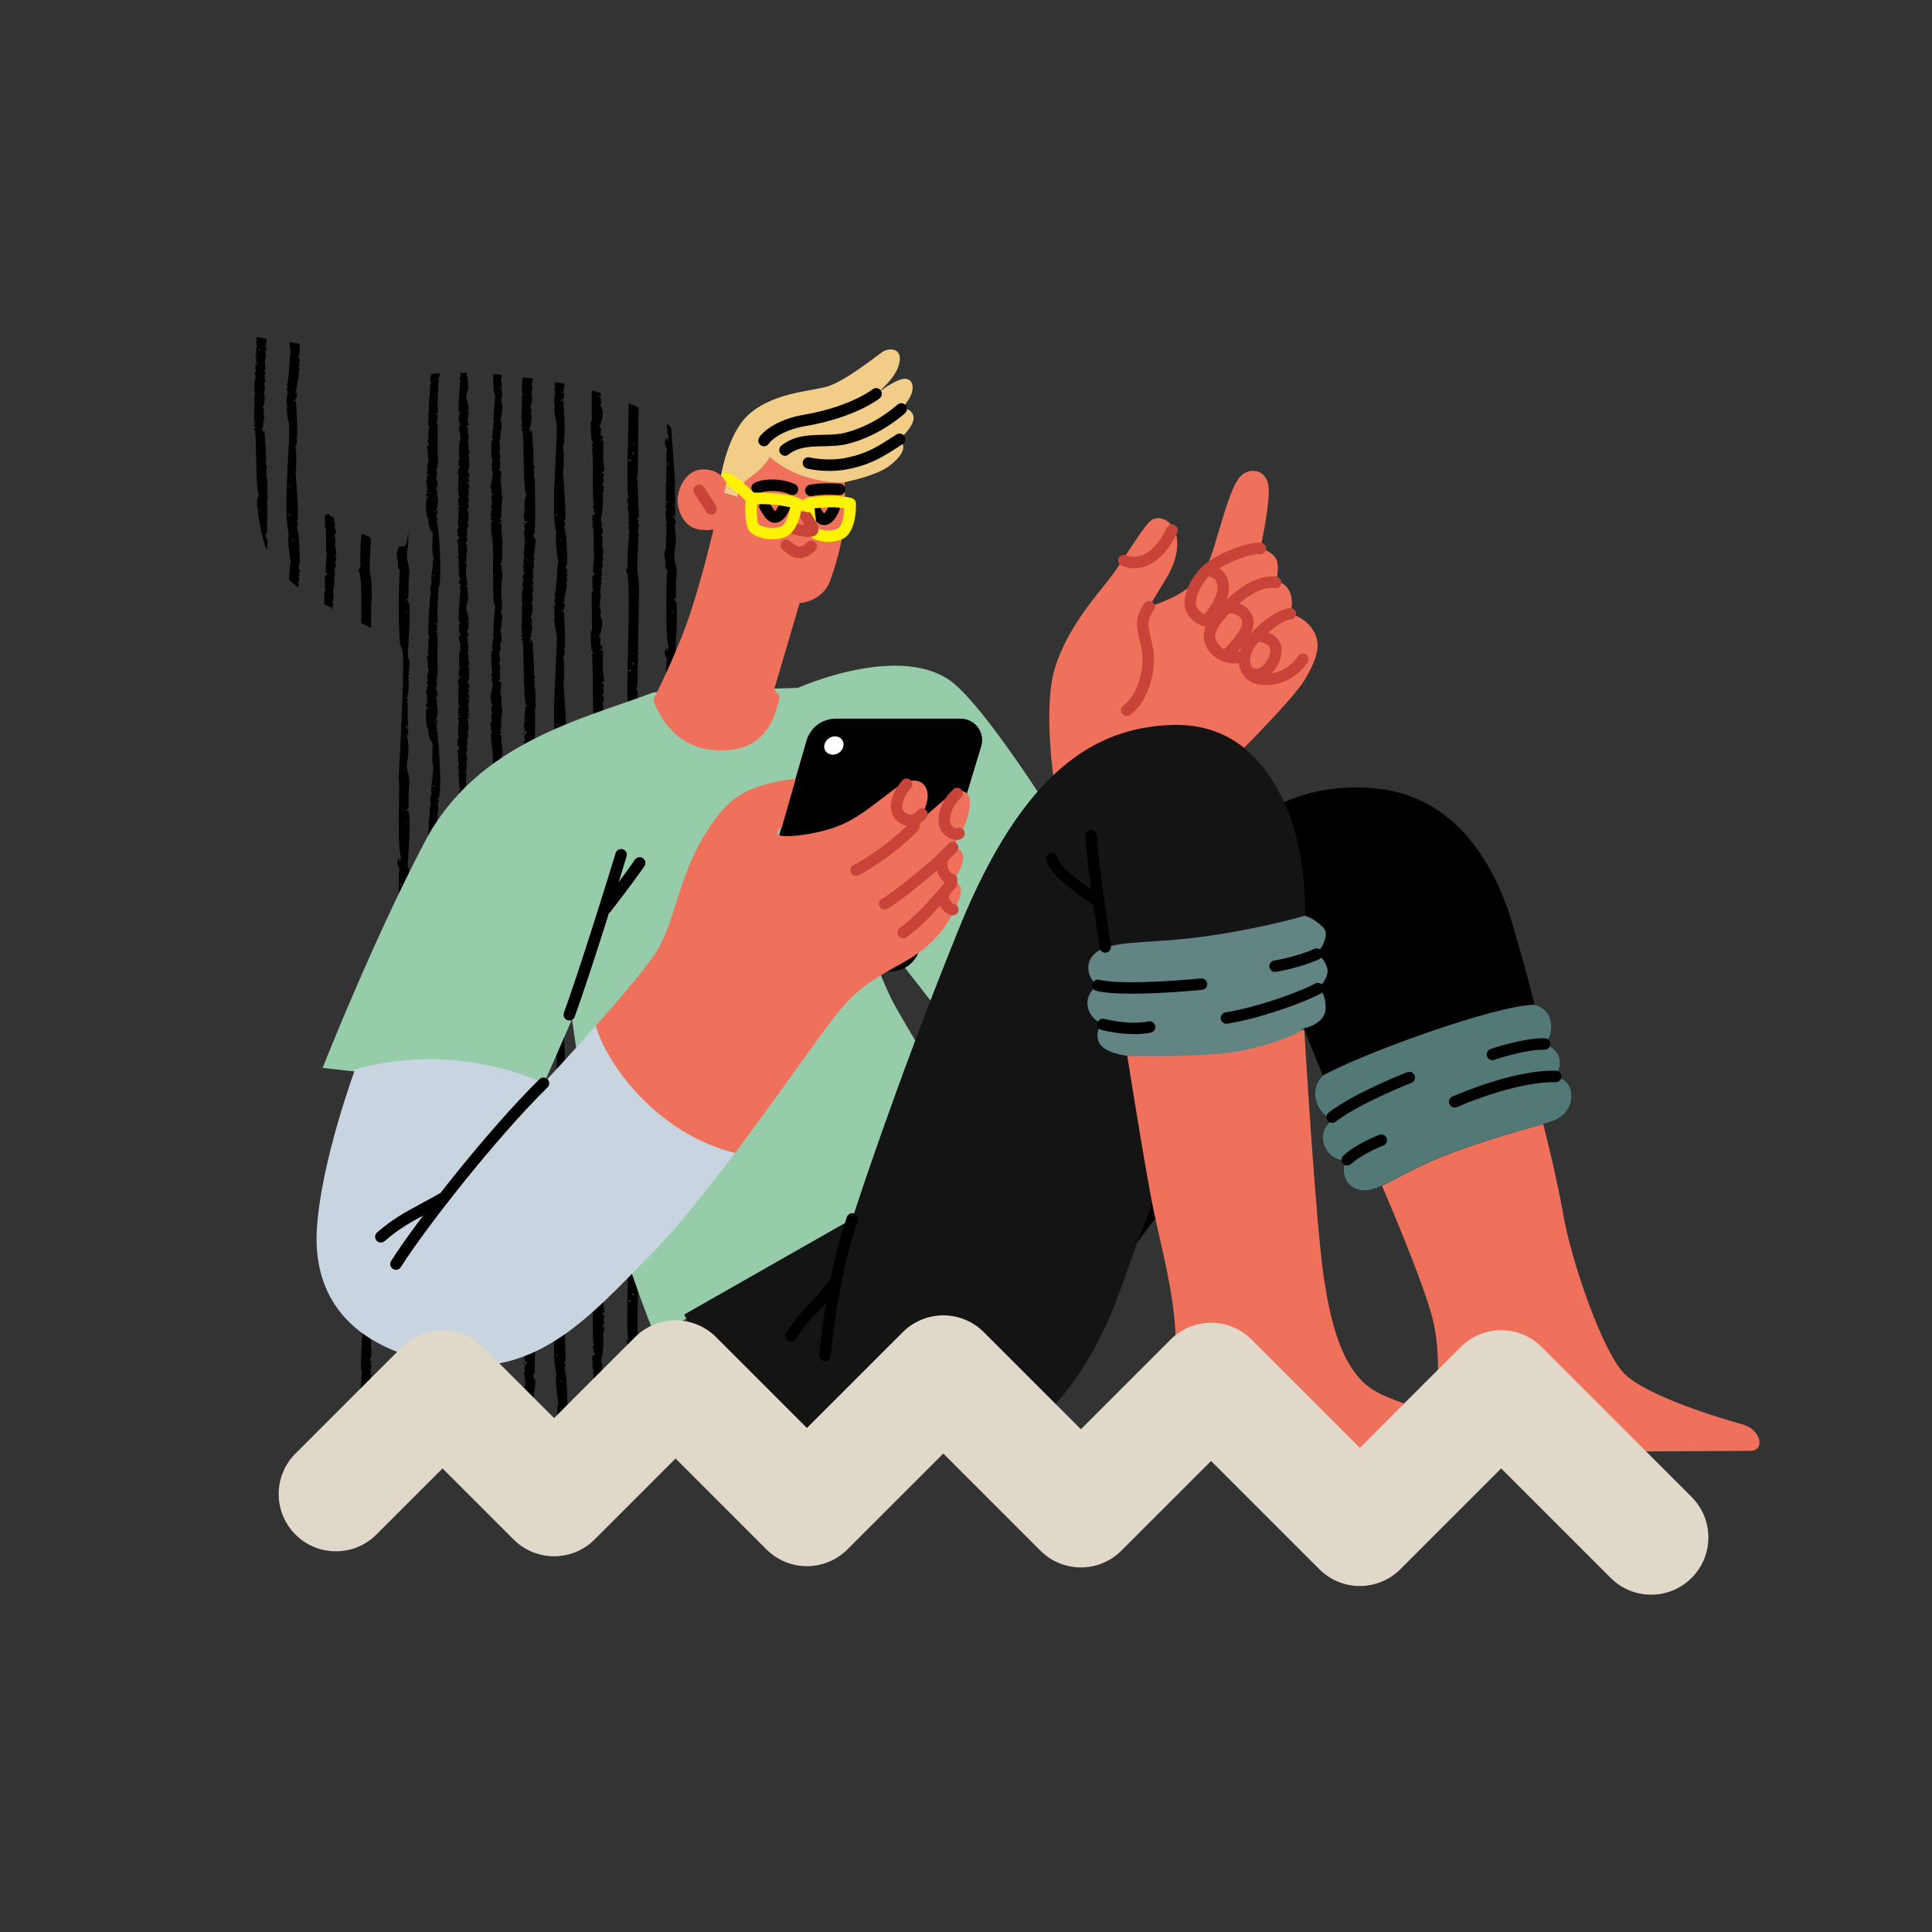 <svg xmlns="http://www.w3.org/2000/svg" id="Ebene_1" viewBox="0 0 400 400"><rect x="0" y="0" width="400" height="400" fill="#333333" stroke="none"/><defs><style>      .st0 {        fill: #c94438;      }      .st1 {        fill: #c8d4e0;      }      .st2 {        fill: #97ccaa;      }      .st3 {        fill: #f0715b;      }      .st4 {        fill: #141414;      }      .st5 {        fill: #fff202;      }      .st6 {        fill: #fff;      }      .st7 {        fill: #e0d8c8;      }      .st8 {        fill: #f2cd88;      }      .st9 {        fill: #628584;      }      .st10 {        fill: #537977;      }    </style></defs><g><path d="M61.86,75.01c.28.18.29-.6,0-.9-.43-.44.27.25.19-2.19-.03-.98.36-.67-2.15-1.06.14,1.18.3,2.14.28,2.15-.27.1-.19,4.39-.71,6.54-.1.42-.08.51.07.42.14-.09.16-.06.07.08-.58.88.2,1.45-.06,1.45-.22,0-.28,2.62-.06,2.77.14.09.13.13-.01.12-.27,0-.25.52-.08.42,0-.22-.04,1.4.35,2.47.63,1.71-1.31,18.4.04,23.1-.41,1.23.43,6.13.39,6.15-.17.06-.2,1.78-.33,3.57.61.53,1.26,1.05,1.94,1.55.08-.52.11-.93,0-.98-.3-.11.34-.42.15-.88-.38-.92.37-.55-.05-1.09-.14-.18-.15-.24-.02-.16.28.18.29-.6,0-.9-.43-.44.27.25.19-2.19-.24-7.85-.6-4.58-.57-5.58,0-.32.56.09-.03-.42,0-.38,0-.67.09-.61.17.11.1-.65-.09-.91-.12-.16-.11-.19.03-.11.63.4-.39-10.38-.28-10.31.18.11.25-4.66-.07-4.91-.24-.19.16.04.22-.48.07-.59.2-.92.02-1.3-.1-.21-.1-.27.01-.2.38.24-.07-7.67-.15-7.73-.1-.06-.14-.04-.09.04.05.08-.07.16-.26.17-.78.04.53-.06.56-1.2.02-.99-.21-.38-.39-.68-.05-.09,0-.14.11-.12.15.03.21-.16.22-.71,0-.44.73-3.1.41-3.22-.3-.11.34-.42.15-.88-.38-.92.37-.55-.05-1.09-.14-.18-.15-.24-.02-.16ZM59.8,106.67c-.36-.23.15-.22.15-.18.45,0,.08.32-.15.18ZM59.8,100.87c.06-.06.31-.05.31,0,.3.12-.43.13-.31,0ZM60.66,111.68c.09,0,.32.33.09.32-.3,0-.09-.43-.09-.32Z"></path><path d="M55.35,103.17c-.17-.07-.17-.09,0-.1.11,0,.16-.09.11-.19-.24-.44.1-3.97-.21-3.79-.07.04-.1-.29-.07-.76.1-1.2-.34-1.25-.06-1.24.55.02-.36-1.4-.12-1.23.33.24-.25-6.55-.25-6.59,0-.14-.32-.34-.62-.46-.04-.12-.04-.19.07-.16.31.08.26-.5.44-1.82.18-1.32-.14-.74-.12-1.17.02-.38.38-.07.14-.56-.22-.45.11-.23-.14-.56-.24-.32,0-.35.22-1.14.22-.84-.6-1-.08-.81.46.17.09-.18.09-.7,0-.39-.46-.8-.14-.6.28.18.27-1.81.08-1.71-.22.12.62-1.21.06-1.23-.14,0-.13-.06.04-.18.18-.12.2-.19.05-.26-.26-.12-.24-.43-.03-.29.43.29-.2-.98.03-1.11.37-.21-.29-1.59.14-2.28.28-.44-.18-1.68.03-1.67.2,0,.32-.86.01-.48-.07.09.09-.91.22-1.94-2.46-.38-2.04-.47-2.12.14-.19,1.55.18.89.08,1.37,0,.04-.39,1.35-.08,1.81.13.18.12.21-.03.11-.25-.17-.29.4-.04.66.14.15.14.2-.02.19-.36-.01.25.49.04.48-.22,0,.44.56.06.45-.27-.07-.37.47-.2,1.05.26.89-.41.52-.07,1.33.09.23.11.47.03.52-.19.12-.31,2.77-.14,3,.21.28-.32,1.28-.02,1.4.28.11-.42.7-.14.55.33-.18-.22,3.81.09,4,.11.07.09.15-.06.24-.17.11-.16.14.07.15.39.02.12.35-.03.25-.14-.09-.23.58.07.49.28-.08.26.24.04.23-.21,0-.22.47-.04.48.44.02.09,12.52.89,13.52.78.98-1.27-2.07.07,5.41.27.01.2.04.03.16.41,2.27.91,4.25,1.5,5.79.18-1.32.35-2.85-.02-2.31-.22.33,0-.25-.19-.72-.17-.45.22.13.26-1.2.22-6.85-.13-6.17.11-6.31.17-.1.17-.14,0-.21ZM53.63,72.47c-.44-.02-.06-.23-.06-.19.2-.11.37.2.06.19ZM53.61,105.74c-.44-.37-.19-.39-.2-.35.05,0,.72.79.2.35ZM54.33,89.27c0-.21.08-.29.07-.25.46.02-.1.78-.07.25Z"></path><path d="M69.44,112.53c.15-1.44-.4-1.65-.05-1.98.57-.53-.42-1.57-.07-1.56.24,0-.19-1.05-.16-1.69-.5-.33-.94-.66-1.31-.96-.42.6-.56-.22-.6.95-.04,1.09.46.97.17.98-.27.01-.27.38-.04.25.09-.05.07.05-.04.22-.4.61.52.74.12,1.12-.12.11-.14.19-.05.19.27,0-.1,4.29.27,4.54.05.03-.59,4.53,0,4.11.22-.16.23-.15.05.07-.29.35.08.55-.17.4-.63-.38-.09,2.31-.33,2.31-.12,0-.11.06,0,.19.25.27.23.74-.03.81-.04.01-.07,1.16-.08,2.58.63.36,1.27.7,1.9,1.04-.06-.32-.17-.55-.32-.46-.11.07-.13.04-.06-.07.19-.28.41.14.39-.33,0-.18-.06-.32-.13-.33-.06,0-.03-.29.08-.66.32-1.11-.24-1.68.01-1.83.17-.11-.02-.96.22-1.38.12-.21.12-.3,0-.31-.12,0-.12-.09-.02-.27.24-.39-.16-1.19.07-1.18.34.01-.26-1.47.15-1.78.4-.32-.23-.67.1-1.46.27-.65-.16-.41-.02-.97.39-1.45-.22-1.17-.08-2.54Z"></path><path d="M84.3,124.3c-.24.05-.06-.6.14-.26.08.13.13-.25.13-.93-.02-3.71.2-4.43.19-4.76-.12-2.22-.82-2.27-.4-4.61.26-1.42.22-2.63.13-3.52-.31,2.58-.12,3.09-2,2.88,0,.22.02.36.06.37.29.02-.31-.04-.37,1.22-.05,1.08.22.8.19,1.61-.09,2.15.69,1.5.4,2.05-.13.25-.38,8.86-.01,14.26.29,4.23,1.57-5.29-.22,28.65.36.75-.47,14.78.59,16.44-.14,0-.23.02-.23.05.03.21,0,.55-.17.45-.26-.16.24-1.2-.2-.42-.8,1.44.46,1.65-.1,1.64-.06,0,.02.16.19.36.38.45-.08-.45-.03,1.98.09,4.77-.29,4.23,0,4.41.42.26-.2-.17-.1,1.82.08,1.68-.27,3.13.19,2.86.19-.11.24.26-.11.25-.48,0,.23.58.01.78-.14.13-.05-.38-.18-.25-.22.22.65,1.12.15,1.11-.31,0-.11-.01-.07,1.36.04,1.55.27.94.27,1.28,0,.1-.07.13-.16.07-.17-.11-.23.12-.07.29.25.26-.19,4.72.03,4.74.29.02-.31-.04-.37,1.22-.05,1.08.22.8.19,1.61-.09,2.15.69,1.5.4,2.05-.16.31-.43,11.88.12,15.9.03.21,0,.55-.17.45-.26-.16.24-1.2-.2-.42-.8,1.44.46,1.65-.1,1.64-.06,0,.02.16.19.36.38.45-.08-.45-.03,1.98.09,4.77-.29,4.23,0,4.41.42.26-.2-.17-.1,1.82.08,1.68-.27,3.13.19,2.86.19-.11.24.26-.11.25-.48,0,.23.58.01.78-.14.13-.05-.38-.18-.25-.22.22.65,1.12.15,1.11-.31,0-.11-.01-.07,1.36.04,1.55.27.94.27,1.28,0,.1-.07.13-.16.07-.17-.11-.23.12-.07.29.25.26-.19,4.72.03,4.74.29.02-.31-.04-.37,1.22-.05,1.08.22.8.19,1.61-.09,2.15.69,1.5.4,2.05-.16.31-.43,11.88.12,15.9.03.21,0,.55-.17.45-.26-.16.24-1.2-.2-.42-.8,1.44.46,1.65-.1,1.64-.06,0,.02.16.19.36.38.45-.08-.45-.03,1.98.09,4.77-.29,4.23,0,4.41.42.26-.2-.17-.1,1.82.08,1.68-.27,3.13.19,2.86.19-.11.24.26-.11.25-.48,0,.23.58.01.78-.14.13-.05-.38-.18-.25-.22.22.65,1.12.15,1.11-.31,0-.11-.01-.07,1.36.04,1.55.27.94.27,1.28,0,.1-.07.13-.16.07-.17-.11-.23.12-.07.29.25.26-.19,4.72.03,4.74.29.02-.31-.04-.37,1.22-.05,1.08.22.8.19,1.61-.09,2.15.69,1.5.4,2.05-.09.18-.24,4.36-.2,8.71h2.21c-.03-1.62-.17-2.82-.48-2.76-.24.05-.06-.6.14-.26.08.13.13-.25.13-.93-.02-3.71.2-4.43.19-4.76-.12-2.22-.82-2.27-.4-4.61.57-3.15-.3-5.29-.02-5.11.27.17.21-1.09-.07-1.49-.14-.2-.21-.23-.21-.08,0,.27-.2.17-.05-.23.1-.26.13-.24.32.1.18.34.2.26.12-.68-.15-1.88.11-4.29-.19-4.48-.14-.09-.13-.13.01-.12.27,0,.25-.53.07-.43-.08.04-.14-.03-.13-.16,0-.35.46-.16.12-.4-.17-.12-.18-.17-.03-.16.31,0,.42-3.31.23-3.19-.13.08-.13.02,0-.22.22-.41.23-.57.03-.44-.22.13-.2-.25-.01-.25.09,0,.43-4.01-.09-3.7-.25.15.99-12.13-.15-11.9-.24.05-.06-.6.14-.26.08.13.13-.25.13-.93-.02-3.71.2-4.43.19-4.76-.12-2.22-.82-2.27-.4-4.61.57-3.15-.3-5.29-.02-5.11.27.17.21-1.09-.07-1.49-.14-.2-.21-.23-.21-.08,0,.27-.2.17-.05-.23.1-.26.13-.24.32.1.18.34.2.26.12-.68-.15-1.88.11-4.29-.19-4.48-.14-.09-.13-.13.01-.12.27,0,.25-.53.07-.43-.08.04-.14-.03-.13-.16,0-.35.46-.16.12-.4-.17-.12-.18-.17-.03-.16.31,0,.42-3.31.23-3.19-.13.08-.13.02,0-.22.22-.41.23-.57.03-.44-.22.13-.2-.25-.01-.25.09,0,.43-4.01-.09-3.7-.25.15.99-12.13-.15-11.9-.24.05-.06-.6.14-.26.08.13.13-.25.13-.93-.02-3.71.2-4.43.19-4.76-.12-2.22-.82-2.27-.4-4.61.57-3.15-.3-5.29-.02-5.11.27.17.21-1.09-.07-1.49-.14-.2-.21-.23-.21-.08,0,.27-.2.17-.05-.23.1-.26.13-.24.32.1.18.34.2.26.12-.68-.15-1.87.11-4.29-.19-4.48-.14-.09-.13-.13.01-.12.27,0,.25-.53.07-.43-.08.04-.14-.03-.13-.16,0-.35.46-.16.12-.4-.17-.12-.18-.17-.03-.16.31,0,.42-3.31.23-3.19-.13.08-.13.02,0-.22.22-.41.23-.57.03-.44-.22.13-.2-.25-.01-.25.09,0,.43-4.01-.09-3.7-.25.15.99-12.13-.15-11.9-.24.05-.06-.6.14-.26.08.13.13-.25.13-.93-.02-3.71.2-4.43.19-4.76-.12-2.22-.82-2.27-.4-4.61.57-3.15-.3-5.29-.02-5.11.27.17.21-1.09-.07-1.49-.14-.2-.21-.23-.21-.08,0,.27-.2.17-.05-.23.1-.26.13-.24.32.1.18.34.2.26.12-.68-.15-1.88.11-4.29-.19-4.48-.14-.09-.13-.13.01-.12.27,0,.25-.53.07-.43-.08.04-.14-.03-.13-.16,0-.35.46-.16.12-.4-.17-.12-.18-.17-.03-.16.31,0,.42-3.31.23-3.19-.13.08-.13.02,0-.22.22-.41.23-.57.03-.44-.22.13-.2-.25-.01-.25.09,0,.43-4.01-.09-3.7-.25.15.99-12.13-.15-11.9ZM82.98,183.39c-.29,0,.01-.86,0-.56.17.11.16.56,0,.56ZM82.98,226.89c-.29,0,.01-.86,0-.56.17.11.16.56,0,.56ZM82.98,270.4c-.29,0,.01-.86,0-.56.17.11.16.56,0,.56ZM84.09,300.81c.31.32-.4.01-.29-.11.07-.07.29.07.29.11ZM84.09,257.3c.31.32-.4.01-.29-.11.07-.07.29.07.29.11ZM84.09,213.79c.31.32-.4.01-.29-.11.07-.07.29.07.29.11ZM84.09,170.29c.31.32-.4.01-.29-.11.07-.07.29.07.29.11ZM83.8,126.67c.07-.07.29.07.29.11.31.32-.4.01-.29-.11Z"></path><path d="M76.89,124.89c-.34-.24.15.49.09-1.98-.13-6.54-.72-1.47-.28-9.64.13-2.45.41-1.76-1.76-2.78-.32-.15-.41,6.39-.28,6.89-.24-.15-.51.83-.3,1.06.48.5.5,5.17.41,10.56.71.35,1.39.69,2.05,1.01.06-5.44-.05-4.96.09-4.96.15,0,.15-.04-.03-.16ZM74.97,110.64s.01.03.02.05c-.04.02-.05,0-.02-.05Z"></path><path d="M97.02,98.73c.36.22.15-1.12-.17-.93-.09.05-.05-.08.08-.29.29-.45.32-3.03.04-3.22-.11-.08-.12-.12,0-.12.22,0,.27-.96.11-.96-.2,0,.09-1.45-.18-1.45-.09,0,.33-2.02-.06-2.02-.09,0-.08-.1.02-.23.26-.31-.12-.26-.06-.84.03-.31-.02-.39-.19-.32-.3.12-.13-.22.22-.22.51,0-.36-1.45.02-1.45.28,0,.19-3.25-.1-3.59-.13-.14-.18-.27-.12-.27s.04-.14-.05-.3c-.32-.59.81-2.84.32-2.53-.34.21.3-.71-.06-.71-.15,0-.14-.04.02-.14.14-.1.16-.18.04-.25-.26-.15.09-.89-.13-.89-.19,0-.24-.64-.05-.64.06,0,.07-.06.06-.15-.62-.01-1.22-.02-1.78-.02.01.27.16.33.4.14.44-.35-.02-.07-.19.91-.08.47-.07.58.06.4.1-.14.17-.16.17-.05,0,.34-.26-.09-.25,1.49,0,.04-.49,5.79-.06,5.15.22-.33.19.13.02.23-.19.12-.22,2.03-.03,2.03.1,0,.13.07.08.16-.15.24.24.07.24.31,0,.33-.52-.44-.43.68.09,1.09.52,1.35.26,1.51-.28.17.27.44.1.7-.53.82-.36,3.89-.19,4.01.33.22-.23-.27-.23.93s.32.47.32.8c0,.35-.7.25-.3.51.14.09.16.14.03.14-.24,0-.25,1.17-.02,1.02.06-.04-.38,4.04.09,4.38.19.14.2.2.03.31-.14.09-.17.06-.08-.08.14-.23-.18-.35-.17,1,0,.76.06,1,.22.97.11-.02.16.03.11.12-.16.26-.4-.15-.4.23s.39.16.23.43c-.1.16-.34,3.59-.02,3.41.45-.26-.7.72-.16,1.38.13.16.13.2,0,.13-.12-.07-.16,0-.1.21.12.49.29-.01.3.64.01.7-.44.18-.39.35.41,1.44.06,2.25.31,2.71.23.44-.34.72-.04,1.19.29.47-.08.86.05,1.57.19,1.04-.13,1.58.19,1.58.16,0,.16.03-.02.14-.19.12-.18.24.06.74.38.81.09.8.09.56,0-.28-.21-.05-.26.29-.06.42.1.56.39.33.44-.35-.02-.07-.19.91-.08.47-.07.58.06.4.1-.14.17-.16.17-.05,0,.34-.26-.09-.25,1.49,0,.04-.49,5.79-.06,5.15.22-.33.19.13.02.23-.19.12-.22,2.03-.03,2.03.1,0,.13.07.08.16-.15.24.24.07.24.31,0,.33-.52-.44-.43.68.09,1.09.52,1.35.26,1.51-.32.2.33.33.03.86-.42.75-.29,3.73-.12,3.85.33.22-.23-.27-.23.93s.32.47.32.8c0,.35-.7.25-.3.51.14.09.16.14.03.14-.24,0-.25,1.17-.02,1.02.06-.04-.38,4.04.09,4.38.19.14.2.2.03.31-.14.09-.17.06-.08-.08.14-.23-.18-.35-.17,1,0,.76.06,1,.22.97.11-.02.16.03.11.12-.16.26-.4-.15-.4.23s.39.16.23.43c-.1.16-.34,3.59-.02,3.41.45-.26-.7.72-.16,1.38.13.16.13.2,0,.13-.12-.07-.16,0-.1.21.12.49.29-.01.3.64.01.7-.44.18-.39.35.41,1.44.06,2.25.31,2.71.23.44-.34.72-.04,1.19.29.47-.08.86.05,1.57.19,1.04-.13,1.58.19,1.58.16,0,.16.03-.02.14-.19.12-.18.24.06.74.38.81.09.8.09.56,0-.28-.21-.05-.26.29-.06.42.1.56.39.33.44-.35-.02-.07-.19.91-.08.47-.07.58.06.4.1-.14.17-.16.17-.05,0,.34-.26-.09-.25,1.49,0,.04-.49,5.79-.06,5.15.22-.33.19.13.02.23-.19.12-.22,2.03-.03,2.03.1,0,.13.07.08.16-.15.24.24.07.24.31,0,.33-.52-.44-.43.68.09,1.09.52,1.35.26,1.51-.28.17.27.44.1.7-.53.82-.36,3.89-.19,4.01.33.22-.23-.27-.23.93s.32.47.32.8c0,.35-.7.25-.3.51.14.09.16.14.03.14-.24,0-.25,1.17-.02,1.02.06-.04-.38,4.04.09,4.38.19.14.2.2.03.31-.14.09-.17.06-.08-.08.14-.23-.18-.35-.17,1,0,.76.06,1,.22.97.11-.02.16.03.11.12-.16.26-.4-.15-.4.23s.39.16.23.43c-.1.16-.34,3.59-.02,3.41.45-.26-.7.72-.16,1.38.13.16.13.2,0,.13-.12-.07-.16,0-.1.21.12.49.29-.01.3.64.01.7-.44.18-.39.35.41,1.44.06,2.25.31,2.71.23.44-.34.72-.04,1.19.29.47-.08.86.05,1.57.19,1.04-.13,1.58.19,1.58.16,0,.16.03-.02.14-.19.12-.18.24.06.74.38.81.09.8.09.56,0-.28-.21-.05-.26.29-.06.42.1.56.39.33.44-.35-.02-.07-.19.91-.08.47-.07.58.06.4.1-.14.17-.16.17-.05,0,.34-.26-.09-.25,1.49,0,.04-.49,5.79-.06,5.15.22-.33.19.13.02.23-.19.12-.22,2.03-.03,2.03.1,0,.13.07.08.16-.15.24.24.07.24.31,0,.33-.52-.44-.43.68.09,1.09.52,1.35.26,1.51-.32.2.33.33.03.86-.42.75-.29,3.73-.12,3.85.33.22-.23-.27-.23.93s.32.47.32.8c0,.35-.7.25-.3.51.14.09.16.14.03.14-.24,0-.25,1.17-.02,1.02.06-.04-.38,4.04.09,4.38.19.14.2.2.03.31-.14.09-.17.06-.08-.08.14-.23-.18-.35-.17,1,0,.76.06,1,.22.97.11-.02.16.03.11.12-.16.26-.4-.15-.4.23s.39.16.23.43c-.1.16-.34,3.59-.02,3.41.45-.26-.7.72-.16,1.38.13.16.13.2,0,.13-.12-.07-.16,0-.1.21.12.49.29-.01.3.64.01.7-.44.18-.39.35.41,1.44.06,2.25.31,2.71.23.44-.34.72-.04,1.19.29.47-.08.86.05,1.57.19,1.04-.13,1.58.19,1.58.16,0,.16.03-.02.14-.19.12-.18.24.06.74.38.81.09.8.09.56,0-.28-.21-.05-.26.29-.06.42.1.56.39.33.44-.35-.02-.07-.19.91-.08.47-.07.58.06.4.1-.14.17-.16.17-.05,0,.34-.26-.09-.25,1.49,0,.04-.49,5.79-.06,5.15.22-.33.19.13.02.23-.19.12-.22,2.03-.03,2.03.1,0,.13.07.08.16-.15.24.24.07.24.31,0,.33-.52-.44-.43.68.09,1.09.52,1.35.26,1.51-.28.17.27.44.1.7-.53.82-.36,3.89-.19,4.01.33.22-.23-.27-.23.93s.32.47.32.8c0,.35-.7.25-.3.51.14.09.16.14.03.14-.24,0-.25,1.17-.02,1.02.06-.04-.38,4.04.09,4.38.19.14.2.2.03.31-.14.09-.17.06-.08-.08.14-.23-.18-.35-.17,1,0,.76.06,1,.22.97.11-.02.16.03.11.12-.16.26-.4-.15-.4.23s.39.16.23.43c-.1.16-.34,3.59-.02,3.41.45-.26-.7.72-.16,1.38.13.16.13.2,0,.13-.12-.07-.16,0-.1.21.12.49.29-.01.3.64.01.7-.44.18-.39.35.41,1.44.06,2.25.31,2.71.23.44-.34.72-.04,1.19.29.47-.08.86.05,1.57.19,1.04-.13,1.58.19,1.58.16,0,.16.03-.02.14-.19.12-.18.24.06.74.38.81.09.8.09.56,0-.28-.21-.05-.26.29-.06.42.1.56.39.33.44-.35-.02-.07-.19.91-.08.47-.07.58.06.4.1-.14.17-.16.17-.05,0,.34-.26-.09-.25,1.49.03,4.18-1.27,3.48,1.71,3.48-.1-.59-.4-.74-.27-.74.06,0,.04-.14-.05-.3-.32-.59.81-2.84.32-2.53-.34.21.3-.71-.06-.71-.15,0-.14-.04.02-.14.14-.1.16-.18.04-.25-.26-.15.09-.89-.13-.89-.19,0-.24-.64-.05-.64.21,0-.14-.72-.06-1.25.03-.21,0-.33-.09-.28-.15.09-.1-1.97.06-2.48.15-.46-.15-.17-.3-.58-.07-.19-.04-.23.14-.16.19.08.21.03.07-.23-.27-.52.22.03.07-1.02-.13-.96.33-1.39.14-1.39s-.04-.71-.23-1.25c-.09-.26-.06-.36.1-.36.18,0,.19-.14.08-.65-.2-.89.35-1.6-.05-1.6-.26,0,.12-.13.2-.48.17-.74.17-.96,0-.96-.13,0-.12-.06,0-.23.27-.33.2-2.38-.09-2.86-.07-.11-.02-.14.14-.08.49.19-.2-.96.13-.76.2.11.25-.25-.1-.25-.52,0,.36-.34.14-.69-.14-.23-.12-1.64.03-1.88.06-.1-.03-.28-.19-.41-.29-.23-.29-.23,0-.13.25.09.29.02.25-.36-.08-.74-.78-1.29-.27-.9.46.35.16-.61.06-.76-.09-.14-.08-.18.05-.1.36.22.15-1.12-.17-.93-.09.05-.05-.08.08-.29.29-.45.32-3.03.04-3.22-.11-.08-.12-.12,0-.12.22,0,.27-.96.11-.96-.2,0,.09-1.45-.18-1.45-.09,0,.33-2.02-.06-2.02-.09,0-.08-.1.02-.23.26-.31-.12-.26-.06-.84.03-.31-.02-.39-.19-.32-.3.12-.13-.23.22-.23.51,0-.36-1.45.02-1.45.28,0,.19-3.25-.1-3.59-.13-.14-.18-.27-.12-.27s.04-.14-.05-.3c-.32-.59.81-2.84.32-2.53-.34.21.3-.71-.06-.71-.15,0-.14-.04.02-.14.14-.1.16-.18.04-.25-.26-.15.09-.89-.13-.89-.19,0-.24-.64-.05-.64.21,0-.14-.72-.06-1.25.03-.21,0-.33-.09-.28-.15.09-.1-1.97.06-2.48.15-.46-.15-.17-.3-.58-.07-.19-.04-.23.14-.16.19.08.21.03.07-.23-.27-.52.22.03.07-1.02-.13-.96.33-1.39.14-1.39s-.04-.71-.23-1.25c-.09-.26-.06-.36.1-.36.18,0,.19-.14.08-.65-.2-.89.35-1.6-.05-1.6-.26,0,.12-.13.2-.48.17-.74.17-.96,0-.96-.13,0-.12-.06,0-.23.27-.33.2-2.38-.09-2.86-.07-.11-.02-.14.14-.08.49.19-.2-.96.13-.76.2.11.25-.25-.1-.25-.52,0,.36-.34.14-.69-.14-.23-.12-1.64.03-1.88.06-.1-.03-.28-.19-.41-.29-.23-.29-.23,0-.13.25.09.29.02.25-.36-.08-.74-.78-1.29-.27-.9.46.35.16-.61.06-.76-.09-.14-.08-.18.05-.1.36.22.15-1.12-.17-.93-.09.05-.05-.08.08-.29.29-.45.32-3.03.04-3.22-.11-.08-.12-.12,0-.12.22,0,.27-.96.11-.96-.21,0,.13-1.28-.24-1.46.05-.22.09-.45.12-.68.1.07.1.05,0-.07.2-1.81-.45-1.06-.09-1.49.26-.31-.12-.26-.06-.84.03-.31-.02-.39-.19-.32-.3.12-.13-.22.22-.22.51,0-.36-1.45.02-1.45.28,0,.19-3.25-.1-3.59-.13-.14-.18-.27-.12-.27s.04-.14-.05-.3c-.32-.59.81-2.84.32-2.53-.34.21.3-.71-.06-.71-.15,0-.14-.04.02-.14.14-.1.16-.18.04-.25-.26-.15.09-.89-.13-.89-.19,0-.24-.64-.05-.64.21,0-.14-.72-.06-1.25.03-.21,0-.33-.09-.28-.15.09-.1-1.97.06-2.48.15-.46-.15-.17-.3-.58-.07-.19-.04-.23.14-.16.19.08.21.03.07-.23-.27-.52.22.03.07-1.02-.13-.96.33-1.39.14-1.39s-.04-.71-.23-1.25c-.09-.26-.06-.36.1-.36.18,0,.19-.14.08-.65-.2-.89.35-1.6-.05-1.6-.26,0,.12-.13.2-.48.17-.74.17-.96,0-.96-.13,0-.12-.06,0-.23.27-.33.2-2.38-.09-2.86-.07-.11-.02-.14.14-.08.49.19-.2-.96.13-.76.2.11.25-.25-.1-.25-.52,0,.36-.34.14-.69-.14-.23-.12-1.64.03-1.88.06-.1-.03-.28-.19-.41-.29-.23-.29-.23,0-.13.25.09.29.02.25-.36-.08-.74-.78-1.29-.27-.9.46.35.16-.61.06-.76-.09-.14-.08-.18.05-.1.36.22.15-1.12-.17-.93-.09.05-.05-.08.08-.29.29-.45.32-3.03.04-3.22-.11-.08-.12-.12,0-.12.22,0,.27-.96.11-.96-.2,0,.09-1.45-.18-1.45-.09,0,.33-2.02-.06-2.02-.09,0-.08-.1.02-.23.26-.31-.12-.26-.06-.84.03-.31-.02-.39-.19-.32-.3.12-.13-.23.22-.23.51,0-.36-1.45.02-1.45.28,0,.19-3.25-.1-3.59-.13-.14-.18-.27-.12-.27s.04-.14-.05-.3c-.32-.59.81-2.84.32-2.53-.34.21.3-.71-.06-.71-.15,0-.14-.04.02-.14.14-.1.16-.18.04-.25-.26-.15.09-.89-.13-.89-.19,0-.24-.64-.05-.64.21,0-.14-.72-.06-1.25.03-.21,0-.33-.09-.28-.15.09-.1-1.97.06-2.48.15-.46-.15-.17-.3-.58-.07-.19-.04-.23.14-.16.19.08.21.03.07-.23-.27-.52.22.03.07-1.02-.13-.96.33-1.39.14-1.39s-.04-.71-.23-1.25c-.09-.26-.06-.36.1-.36.18,0,.19-.14.08-.65-.2-.89.35-1.6-.05-1.6-.26,0,.12-.13.2-.48.17-.74.17-.96,0-.96-.13,0-.12-.06,0-.23.27-.33.2-2.38-.09-2.86-.07-.11-.02-.14.14-.08.49.19-.2-.96.13-.76.2.11.25-.25-.1-.25-.52,0,.36-.34.14-.69-.14-.23-.12-1.64.03-1.88.06-.1-.03-.28-.19-.41-.29-.23-.29-.23,0-.13.25.09.29.02.25-.36-.08-.74-.78-1.29-.27-.9.46.35.16-.61.06-.76-.09-.14-.08-.18.05-.1.36.22.15-1.12-.17-.93-.09.05-.05-.08.08-.29.29-.45.32-3.03.04-3.22-.11-.08-.12-.12,0-.12.22,0,.27-.96.11-.96-.21,0,.13-1.28-.24-1.46.05-.22.09-.45.12-.68.1.07.1.05,0-.07.2-1.81-.45-1.06-.09-1.49.26-.31-.12-.26-.06-.84.03-.31-.02-.39-.19-.32-.3.12-.13-.23.22-.23.51,0-.36-1.45.02-1.45.28,0,.19-3.25-.1-3.59-.13-.14-.18-.27-.12-.27s.04-.14-.05-.3c-.32-.59.81-2.84.32-2.53-.34.21.3-.71-.06-.71-.15,0-.14-.04.02-.14.14-.1.16-.18.04-.25-.26-.15.09-.89-.13-.89-.19,0-.24-.64-.05-.64.21,0-.14-.72-.06-1.25.03-.21,0-.33-.09-.28-.15.09-.1-1.97.06-2.48.15-.46-.15-.17-.3-.58-.07-.19-.04-.23.14-.16.19.08.21.03.07-.23-.27-.52.22.03.07-1.02-.13-.96.33-1.39.14-1.39s-.04-.71-.23-1.25c-.09-.26-.06-.36.1-.36.18,0,.19-.14.08-.65-.2-.89.35-1.6-.05-1.6-.26,0,.12-.13.2-.48.17-.74.17-.96,0-.96-.13,0-.12-.06,0-.23.27-.33.2-2.38-.09-2.86-.07-.11-.02-.14.14-.08.49.19-.2-.96.13-.76.2.11.25-.25-.1-.25-.52,0,.36-.34.14-.69-.14-.23-.12-1.64.03-1.88.06-.1-.03-.28-.19-.41-.29-.23-.29-.23,0-.13.25.09.29.02.25-.36-.08-.74-.78-1.29-.27-.9.46.35.16-.61.06-.76-.09-.14-.08-.18.05-.1ZM96.73,84.98c.21-.13.22.24,0,.24-.35,0,0-.28,0-.24ZM96.66,282.39c.12.12-.06.65-.08.21-.01-.25.08-.25.08-.21ZM96.73,259.02c.21-.13.22.24,0,.24-.35,0,0-.28,0-.24ZM96.66,238.88c.12.12-.06.65-.08.21-.01-.25.08-.25.08-.21ZM96.73,215.51c.21-.13.22.24,0,.24-.35,0,0-.28,0-.24ZM96.66,195.38c.12.12-.06.65-.08.21-.01-.25.08-.25.08-.21ZM96.73,172c.21-.13.22.24,0,.24-.35,0,0-.28,0-.24ZM96.66,151.87c.12.12-.06.65-.08.21-.01-.25.08-.25.08-.21ZM96.73,128.49c.21-.13.22.24,0,.24-.35,0,0-.28,0-.24ZM96.58,108.57c-.01-.25.08-.25.08-.21.12.12-.06.65-.08.21Z"></path><path d="M110.73,103.38c.17-.1.17-.14,0-.21-.17-.07-.17-.09,0-.1.11,0,.16-.09.11-.19-.24-.44.1-3.97-.21-3.79-.07.04-.1-.29-.07-.76.1-1.2-.34-1.25-.06-1.24.55.02-.36-1.4-.12-1.23.22.16.03-2.87-.12-4.88-.14-1.9,0-1.88-.75-2.17-.04-.12-.04-.19.07-.16.31.08.26-.5.44-1.82.18-1.32-.14-.74-.12-1.17.02-.38.38-.07.14-.56-.22-.45.11-.23-.14-.56-.24-.32,0-.35.22-1.14.22-.84-.6-1-.08-.81.46.17.09-.18.09-.7,0-.39-.46-.8-.14-.6.28.18.27-1.81.08-1.71-.22.11.57-1.14.1-1.22-.63-.1-1.25-.18-1.85-.25,0,.07-.02.13-.05.15-.19.12-.31,2.77-.14,3,.21.28-.32,1.28-.02,1.4.28.11-.42.7-.14.55.33-.18-.22,3.81.09,4,.11.07.09.15-.06.24-.17.11-.16.14.07.15.39.02.12.35-.03.25-.14-.09-.23.58.07.49.28-.08.26.24.04.23-.21,0-.22.47-.04.48.48.02.07,12.5.89,13.52.24.3.24.31,0,.21-.22-.09-.27.04-.33.89-.09,1.35-.22,2.08-.02,2.24.32.26-.38-.45-.08,1.49.07.45-.02.56.42.58.9.04-.83.08-.34,1.72.08.27-.18.07-.2.51-.01.25.39.84.06,3.58-.19,1.55.18.89.08,1.37,0,.04-.39,1.35-.08,1.81.13.18.12.21-.03.11-.25-.17-.29.4-.04.66.14.15.14.2-.02.19-.36-.01.25.49.04.48-.22,0,.44.56.06.45-.27-.07-.37.47-.2,1.05.26.89-.41.52-.07,1.33.09.23.11.47.03.52-.19.11-.31,2.77-.14,3,.21.28-.32,1.28-.02,1.4.28.11-.42.7-.14.55.33-.18-.22,3.81.09,4,.11.07.09.15-.06.24-.17.11-.16.14.07.15.39.02.12.35-.03.25-.14-.09-.23.58.07.49.28-.08.26.24.04.23-.21,0-.22.47-.04.48.44.02.09,12.52.89,13.52.24.3.24.31,0,.21-.22-.09-.27.04-.33.89-.09,1.35-.22,2.08-.02,2.24.32.26-.38-.45-.08,1.49.07.45-.02.56.42.58.9.04-.83.08-.34,1.72.08.27-.18.07-.2.51-.01.25.39.84.06,3.58-.19,1.55.18.89.08,1.37,0,.04-.39,1.35-.08,1.81.13.18.12.21-.03.11-.25-.17-.29.4-.04.66.14.15.14.2-.02.19-.36-.01.25.49.04.48-.22,0,.44.56.06.45-.27-.07-.37.47-.2,1.05.26.89-.41.52-.07,1.33.09.23.11.47.03.52-.19.12-.31,2.77-.14,3,.21.28-.32,1.28-.02,1.4.28.11-.42.7-.14.55.33-.18-.22,3.81.09,4,.11.07.09.15-.06.24-.17.11-.16.14.07.15.39.02.12.35-.03.25-.14-.09-.23.58.07.49.28-.08.26.24.04.23-.21,0-.22.47-.04.48.48.02.07,12.5.89,13.52.24.3.24.31,0,.21-.22-.09-.27.04-.33.89-.09,1.35-.22,2.08-.02,2.24.32.26-.38-.45-.08,1.49.07.45-.02.56.42.58.9.04-.83.08-.34,1.72.08.27-.18.07-.2.51-.01.25.39.84.06,3.58-.19,1.55.18.89.08,1.37,0,.04-.39,1.35-.08,1.81.13.18.12.21-.03.11-.25-.17-.29.4-.04.66.14.15.14.2-.02.19-.36-.01.25.49.04.48-.22,0,.44.56.06.45-.27-.07-.37.47-.2,1.05.26.89-.41.52-.07,1.33.09.23.11.47.03.52-.19.12-.31,2.77-.14,3,.21.28-.32,1.28-.02,1.4.28.11-.42.7-.14.55.33-.18-.22,3.81.09,4,.11.07.09.15-.06.24-.17.11-.16.14.07.15.39.02.12.35-.03.25-.14-.09-.23.58.07.49.28-.08.26.24.04.23-.21,0-.22.47-.04.48.44.02.09,12.52.89,13.52.24.3.24.31,0,.21-.22-.09-.27.04-.33.89-.09,1.35-.22,2.08-.02,2.24.32.26-.38-.45-.08,1.49.07.45-.02.56.42.58.9.04-.83.08-.34,1.72.08.27-.18.07-.2.51-.01.25.39.84.06,3.58-.19,1.55.18.89.08,1.37,0,.04-.39,1.35-.08,1.81.13.18.12.21-.03.11-.25-.17-.29.4-.04.66.14.15.14.2-.02.19-.36-.01.25.49.04.48-.22,0,.44.56.06.45-.27-.07-.37.47-.2,1.05.26.89-.41.52-.07,1.33.09.23.11.47.03.52-.19.12-.31,2.77-.14,3,.21.28-.32,1.28-.02,1.4.28.11-.42.7-.14.55.33-.18-.22,3.81.09,4,.11.07.09.15-.06.24-.17.11-.16.14.07.15.39.02.12.35-.03.25-.14-.09-.23.58.07.49.28-.08.26.24.04.23-.21,0-.22.47-.04.48.48.02.07,12.5.89,13.52.24.3.24.31,0,.21-.22-.09-.27.04-.33.89-.09,1.35-.22,2.08-.02,2.24.32.26-.38-.45-.08,1.49.07.45-.02.56.42.58.9.04-.83.08-.34,1.72.08.27-.18.07-.2.51-.01.25.39.84.06,3.58-.19,1.55.18.89.08,1.37,0,.04-.39,1.35-.08,1.81.13.18.12.21-.03.11-.25-.17-.29.4-.04.66.14.15.14.2-.02.19-.36-.01.25.49.04.48-.22,0,.44.56.06.45-.27-.07-.37.47-.2,1.05.26.89-.41.52-.07,1.33.09.23.11.47.03.52-.19.12-.31,2.77-.14,3,.21.28-.32,1.28-.02,1.4.28.11-.42.7-.14.55.07-.04.1.1.11.34,2.26,0,1.99.06,2.05-.15.22-.84-.6-1-.08-.81.46.17.09-.18.09-.7,0-.39-.46-.8-.14-.6.28.18.27-1.81.08-1.71-.22.12.62-1.21.06-1.23-.14,0-.13-.06.04-.18.18-.12.2-.19.05-.26-.26-.12-.24-.43-.03-.29.43.29-.2-.98.03-1.11.37-.21-.29-1.59.14-2.28.28-.44-.18-1.68.03-1.67.2,0,.32-.86.01-.48-.15.19.79-4.91.16-3.98-.22.33,0-.25-.19-.72-.17-.45.22.13.26-1.2.22-6.85-.13-6.17.11-6.31.17-.1.17-.14,0-.21-.17-.07-.17-.09,0-.1.11,0,.16-.09.11-.19-.24-.44.1-3.97-.21-3.79-.07.04-.1-.29-.07-.76.1-1.2-.34-1.25-.06-1.24.55.02-.36-1.4-.12-1.23.22.16.03-2.87-.12-4.88-.14-1.9,0-1.88-.75-2.17-.04-.12-.04-.19.07-.16.31.08.26-.5.44-1.82.18-1.32-.14-.74-.12-1.17.02-.38.38-.07.14-.56-.22-.45.11-.23-.14-.56-.24-.32,0-.35.22-1.14.22-.84-.6-1-.08-.81.46.17.09-.18.09-.7,0-.39-.46-.8-.14-.6.28.18.27-1.81.08-1.71-.22.12.62-1.21.06-1.23-.14,0-.13-.06.04-.18.18-.12.2-.19.05-.26-.26-.12-.24-.43-.03-.29.43.29-.2-.98.03-1.11.37-.21-.29-1.59.14-2.28.28-.44-.18-1.68.03-1.67.2,0,.32-.86.01-.48-.15.19.79-4.91.16-3.98-.22.33,0-.25-.19-.72-.17-.45.22.13.26-1.2.22-6.85-.13-6.17.11-6.31.17-.1.17-.14,0-.21-.17-.07-.17-.09,0-.1.11,0,.16-.09.11-.19-.24-.44.1-3.97-.21-3.79-.07.04-.1-.29-.07-.76.1-1.2-.34-1.25-.06-1.24.55.02-.36-1.4-.12-1.23.22.16.03-2.87-.12-4.88-.14-1.9,0-1.88-.75-2.17-.04-.12-.04-.19.07-.16.31.08.26-.5.44-1.82.18-1.32-.14-.74-.12-1.17.02-.38.38-.07.14-.56-.22-.45.11-.23-.14-.56-.24-.32,0-.35.22-1.14.22-.84-.6-1-.08-.81.46.17.09-.18.09-.7,0-.39-.46-.8-.14-.6.28.18.27-1.81.08-1.71-.22.12.62-1.21.06-1.23-.14,0-.13-.06.04-.18.18-.12.2-.19.05-.26-.26-.12-.24-.43-.03-.29.43.29-.2-.98.03-1.11.37-.21-.29-1.59.14-2.28.28-.44-.18-1.68.03-1.67.2,0,.32-.86.01-.48-.15.19.79-4.91.16-3.98-.22.33,0-.25-.19-.72-.17-.45.22.13.26-1.2.22-6.85-.13-6.17.11-6.31.17-.1.17-.14,0-.21-.17-.07-.17-.09,0-.1.11,0,.16-.09.11-.19-.24-.44.1-3.97-.21-3.79-.07.04-.1-.29-.07-.76.1-1.2-.34-1.25-.06-1.24.55.02-.36-1.4-.12-1.23.22.16.03-2.87-.12-4.88-.14-1.9,0-1.88-.75-2.17-.04-.12-.04-.19.07-.16.31.08.26-.5.44-1.82.18-1.32-.14-.74-.12-1.17.02-.38.38-.07.14-.56-.22-.45.11-.23-.14-.56-.24-.32,0-.35.22-1.14.22-.84-.6-1-.08-.81.46.17.09-.18.09-.7,0-.39-.46-.8-.14-.6.28.18.27-1.81.08-1.71-.22.12.62-1.21.06-1.23-.14,0-.13-.06.04-.18.18-.12.2-.19.05-.26-.26-.12-.24-.43-.03-.29.43.29-.2-.98.03-1.11.37-.21-.29-1.59.14-2.28.28-.44-.18-1.68.03-1.67.2,0,.32-.86.01-.48-.15.19.79-4.91.16-3.98-.22.33,0-.25-.19-.72-.17-.45.22.13.26-1.2.22-6.85-.13-6.17.11-6.31.17-.1.17-.14,0-.21-.17-.07-.17-.09,0-.1.11,0,.16-.09.11-.19-.24-.44.1-3.97-.21-3.79-.07.04-.1-.29-.07-.76.1-1.2-.34-1.25-.06-1.24.55.02-.36-1.4-.12-1.23.22.16.03-2.87-.12-4.88-.14-1.9,0-1.88-.75-2.17-.04-.12-.04-.19.07-.16.31.08.26-.5.44-1.82.18-1.32-.14-.74-.12-1.17.02-.38.38-.07.14-.56-.22-.45.11-.23-.14-.56-.24-.32,0-.35.22-1.14.22-.84-.6-1-.08-.81.46.17.09-.18.09-.7,0-.39-.46-.8-.14-.6.28.18.27-1.81.08-1.71-.22.12.62-1.21.06-1.23-.14,0-.13-.06.04-.18.18-.12.2-.19.05-.26-.26-.12-.24-.43-.03-.29.43.29-.2-.98.03-1.11.37-.21-.29-1.59.14-2.28.28-.44-.18-1.68.03-1.67.2,0,.32-.86.01-.48-.15.19.79-4.91.16-3.98-.22.33,0-.25-.19-.72-.17-.45.22.13.26-1.2.22-6.85-.13-6.17.11-6.31ZM108.99,105.74c-.44-.37-.19-.39-.2-.35.05,0,.72.79.2.35ZM108.91,112.09c.19-.1.17.4-.01.29-.27-.17.01-.33.01-.29ZM109,115.98c-.44-.02-.06-.23-.06-.19.21-.11.37.2.06.19ZM108.99,149.25c-.44-.37-.19-.39-.2-.35.05,0,.72.79.2.35ZM108.91,155.6c.19-.1.17.4-.01.29-.27-.17.01-.33.01-.29ZM109,159.48c-.44-.02-.06-.23-.06-.19.21-.11.37.2.06.19ZM108.99,192.76c-.44-.37-.19-.39-.2-.35.05,0,.72.79.2.35ZM108.91,199.11c.19-.1.17.4-.01.29-.27-.17.01-.33.01-.29ZM109,202.99c-.44-.02-.06-.23-.06-.19.21-.11.37.2.06.19ZM108.99,236.27c-.44-.37-.19-.39-.2-.35.05,0,.72.79.2.35ZM108.91,242.62c.19-.1.17.4-.01.29-.27-.17.01-.33.01-.29ZM109,246.5c-.44-.02-.06-.23-.06-.19.21-.11.37.2.06.19ZM108.99,279.77c-.44-.37-.19-.39-.2-.35.05,0,.72.79.2.35ZM108.91,286.13c.19-.1.17.4-.01.29-.27-.17.01-.33.01-.29ZM109,290.01c-.44-.02-.06-.23-.06-.19.21-.11.37.2.06.19ZM109.78,263.05c.46.02-.1.78-.07.25,0-.21.08-.29.07-.25ZM109.78,219.55c.46.02-.1.78-.07.25,0-.21.08-.29.07-.25ZM109.78,176.04c.46.02-.1.78-.07.25,0-.21.08-.29.07-.25ZM109.78,132.53c.46.02-.1.78-.07.25,0-.21.08-.29.07-.25ZM109.71,89.27c0-.21.08-.29.07-.25.46.02-.1.78-.07.25Z"></path><path d="M108.46,108.39s.37-.24,0-.24c-.22,0-.22.37,0,.24Z"></path><path d="M125.16,97.31c-.76-4.38.36-6.36-.75-6.21-.17.02,0-.31.3-.19.32.13.08-.8-.38-.91.07-.98.22-1.12-.04-1.49-.26-.36-.28-.6-.04-.44.13.08.15.06.07-.07-.09-.16.96-2.29.19-3.65-.3-.52-.42-1.02-.13-.55.19.31.13-1.94-.3-1.68-.11.07-.13.04-.06-.07.19-.28.41.14.39-.33-.02-.43-.05-.35-1.9-.87-.07,6.6.12,6.27.06,6.24-.49-.31-.15,3.21-.15,3.25-.02.9.41,1.49.43,1.56-.47-.22-.34.76-.19.69.21-.11.2.21-.03.27-.04.01-.1.01-.1.13.44.53.01,10.83.41,11.4.23.32-.2.06-.22.44-.01.34.37.18.24.39-.17.25.06,1.15.26,1.03.1-.05.07.02-.05.17-.37.43-.5-.24-.54.88-.04,1.09.46.97.17.98-.27.01-.27.38-.04.25.09-.05.07.05-.04.22-.4.61.52.74.12,1.12-.12.11-.14.19-.05.19.27,0-.1,4.29.27,4.54.05.03-.59,4.53,0,4.11.22-.16.23-.15.05.07-.29.35.08.55-.17.4-.63-.38-.09,2.31-.33,2.31-.12,0-.11.06,0,.19.25.27.23.74-.03.81-.18.05.02,8.14-.01,8.12-.5-.32-.15,3.73-.08,3.9.36.98.46.98.25.84-.25-.16-.27.86-.08.75.21-.11.2.21-.03.27-.04.01-.1.01-.1.13.44.53.01,10.83.41,11.4.23.32-.2.06-.22.44-.01.34.37.18.24.39-.17.25.06,1.15.26,1.03.1-.05.07.02-.05.17-.37.43-.5-.23-.54.88-.04,1.09.46.97.17.98-.27.01-.27.38-.04.25.09-.05.07.05-.04.22-.4.61.52.74.12,1.12-.12.11-.14.19-.05.19.27,0-.1,4.29.27,4.54.05.03-.59,4.53,0,4.11.22-.16.23-.15.05.07-.29.35.08.55-.17.4-.63-.38-.09,2.31-.33,2.31-.12,0-.11.06,0,.19.25.27.23.74-.03.81-.18.05.02,8.14-.01,8.12-.5-.32-.17,3.82-.02,4.03.03.44.27.66.3.78-.47-.22-.34.76-.19.69.21-.11.2.21-.03.27-.04.01-.1.01-.1.13.44.53.01,10.83.41,11.4.23.32-.2.06-.22.44-.01.34.37.18.24.39-.17.25.06,1.15.26,1.03.1-.05.07.02-.05.17-.37.43-.5-.23-.54.88-.04,1.09.46.97.17.98-.27.01-.27.38-.04.25.09-.05.07.05-.04.22-.4.61.52.74.12,1.12-.12.11-.14.19-.05.19.27,0-.1,4.29.27,4.54.05.03-.59,4.53,0,4.11.22-.16.23-.15.05.07-.29.35.08.55-.17.4-.63-.38-.09,2.31-.33,2.31-.12,0-.11.06,0,.19.25.27.23.74-.03.81-.18.05.02,8.14-.01,8.12-.39-.25-.4,3.77.26,4.76.01.06.04.07-.1-.02-.25-.16-.27.86-.08.75.21-.11.2.21-.03.27-.04.01-.1.01-.1.13.44.53.01,10.83.41,11.4.23.32-.2.06-.22.44-.01.34.37.18.24.39-.17.25.06,1.15.26,1.03.1-.05.07.02-.05.17-.37.43-.5-.23-.54.88-.04,1.09.46.97.17.98-.27.01-.27.38-.04.25.09-.05.07.05-.04.22-.4.61.52.74.12,1.12-.12.11-.14.19-.05.19.27,0-.1,4.29.27,4.54.05.03-.59,4.53,0,4.11.22-.16.23-.15.05.07-.29.35.08.55-.17.4-.63-.38-.09,2.31-.33,2.31-.12,0-.11.06,0,.19.25.27.23.74-.03.81-.18.05.02,8.14-.01,8.12-.5-.32-.17,3.82-.02,4.03.03.44.27.66.3.78-.47-.22-.34.76-.19.69.21-.11.2.21-.03.27-.04.01-.1.01-.1.13.44.53.01,10.83.41,11.4.23.32-.2.06-.22.44-.01.34.37.18.24.39-.17.25.06,1.15.26,1.03.1-.05.07.02-.05.17-.37.43-.5-.23-.54.88-.04,1.09.46.97.17.98-.27.01-.27.38-.04.25.09-.05.07.05-.04.22-.4.61.52.74.12,1.12-.12.11-.14.19-.05.19.27,0-.1,4.29.27,4.54.05.03-.59,4.53,0,4.11.22-.16.23-.15.05.07-.29.35.08.55-.17.4-.63-.38-.09,2.31-.33,2.31-.12,0-.11.06,0,.19.25.27.23.74-.03.81-.06.02-.08,2.42-.08,4.59h1.98c.09-2.08-.68-1.16-.46-1.5.19-.28.41.14.39-.33,0-.18-.06-.32-.13-.33-.06,0-.03-.29.08-.66.32-1.11-.24-1.68.01-1.83.17-.11-.02-.96.22-1.38.12-.2.12-.3,0-.31-.12,0-.12-.09-.02-.27.24-.39-.16-1.19.07-1.18.34.01-.26-1.47.15-1.78.4-.32-.23-.67.1-1.46.27-.65-.16-.41-.01-.97.39-1.45-.22-1.17-.08-2.54.15-1.44-.4-1.65-.05-1.98.57-.53-.42-1.57-.07-1.56.28,0-.38-1.49-.08-2,.26-.44.48-4.43.26-4.7-.12-.15-.11-.21.01-.21.22,0,.33-1.81.06-1.45-.27.37-.18-.49.02-.48.22,0,.17-.96-.02-.97-.38-.01.74-.46-.17-1.22-.16-.13-.22-.24-.14-.22.48.08.59-.02.52-.44-.76-4.38.36-6.36-.75-6.21-.17.02,0-.31.3-.19.32.13.08-.8-.38-.91.07-.98.22-1.12-.04-1.49-.26-.36-.28-.6-.04-.44.13.08.15.06.07-.07-.09-.16.96-2.29.19-3.65-.3-.52-.42-1.02-.13-.55.19.31.13-1.94-.3-1.68-.11.07-.13.04-.06-.07.19-.28.41.14.39-.33,0-.18-.06-.32-.13-.33-.06,0-.03-.29.08-.66.32-1.11-.24-1.68.01-1.83.17-.11-.02-.96.22-1.38.12-.21.12-.3,0-.31-.12,0-.12-.09-.02-.27.24-.39-.16-1.19.07-1.18.34.01-.26-1.47.15-1.78.4-.32-.23-.67.1-1.46.27-.65-.16-.41-.01-.97.39-1.45-.22-1.17-.08-2.54.15-1.44-.4-1.65-.05-1.98.57-.53-.42-1.57-.07-1.56.28,0-.38-1.49-.08-2,.26-.44.48-4.43.26-4.71-.12-.15-.11-.21.01-.21.22,0,.33-1.81.06-1.45-.27.37-.18-.49.02-.48.22,0,.17-.96-.02-.97-.38-.01.74-.46-.17-1.22-.16-.13-.22-.24-.14-.22.48.08.59-.02.52-.44-.76-4.38.36-6.36-.75-6.21-.17.02,0-.31.3-.19.32.13.08-.8-.38-.91.07-.98.22-1.12-.04-1.49-.26-.36-.28-.6-.04-.44.13.08.15.06.07-.07-.09-.16.96-2.29.19-3.65-.3-.52-.42-1.02-.13-.55.19.31.13-1.94-.3-1.68-.11.07-.13.04-.06-.07.19-.28.41.14.39-.33,0-.18-.06-.32-.13-.33-.06,0-.03-.29.08-.66.32-1.11-.24-1.68.01-1.83.17-.11-.02-.96.22-1.38.12-.2.12-.3,0-.31-.12,0-.12-.09-.02-.27.24-.39-.16-1.19.07-1.18.34.01-.26-1.47.15-1.78.4-.32-.23-.67.1-1.46.27-.65-.16-.41-.01-.97.39-1.45-.22-1.17-.08-2.54.15-1.44-.4-1.65-.05-1.98.57-.53-.42-1.57-.07-1.56.28,0-.38-1.49-.08-2,.26-.44.48-4.43.26-4.71-.12-.15-.11-.21.01-.21.22,0,.33-1.81.06-1.45-.27.37-.18-.49.02-.48.22,0,.17-.96-.02-.97-.38-.01.74-.46-.17-1.22-.16-.13-.22-.24-.14-.22.48.08.59-.02.52-.44-.76-4.38.36-6.36-.75-6.21-.17.02,0-.31.3-.19.32.13.08-.8-.38-.91.07-.98.22-1.12-.04-1.49-.26-.36-.28-.6-.04-.44.13.08.15.06.07-.07-.09-.16.96-2.29.19-3.65-.3-.52-.42-1.02-.13-.55.19.31.13-1.94-.3-1.68-.11.07-.13.04-.06-.07.19-.28.41.14.39-.33,0-.18-.06-.32-.13-.33-.06,0-.03-.29.08-.66.32-1.11-.24-1.68.01-1.83.17-.11-.02-.96.22-1.38.12-.2.12-.3,0-.31-.12,0-.12-.09-.02-.27.24-.39-.16-1.19.07-1.18.34.01-.26-1.47.15-1.78.4-.32-.23-.67.1-1.46.27-.65-.16-.41-.01-.97.39-1.45-.22-1.17-.08-2.54.15-1.44-.4-1.65-.05-1.98.57-.53-.42-1.57-.07-1.56.28,0-.38-1.49-.08-2,.26-.44.48-4.43.26-4.71-.12-.15-.11-.21.01-.21.22,0,.33-1.81.06-1.45-.27.37-.18-.49.02-.48.22,0,.17-.96-.02-.97-.38-.01.74-.46-.17-1.22-.16-.13-.22-.24-.14-.22.48.08.59-.02.52-.44-.76-4.38.36-6.36-.75-6.21-.17.02,0-.31.3-.19.32.13.08-.8-.38-.91.07-.98.22-1.12-.04-1.49-.26-.36-.28-.6-.04-.44.13.08.15.06.07-.07-.09-.16.96-2.29.19-3.65-.3-.52-.42-1.02-.13-.55.19.31.13-1.94-.3-1.68-.11.07-.13.04-.06-.07.19-.28.41.14.39-.33,0-.18-.06-.32-.13-.33-.06,0-.03-.29.08-.66.32-1.11-.24-1.68.01-1.83.17-.11-.02-.96.22-1.38.12-.21.12-.3,0-.31-.12,0-.12-.09-.02-.27.24-.39-.16-1.19.07-1.18.34.01-.26-1.47.15-1.78.4-.32-.23-.67.1-1.46.27-.65-.16-.41-.01-.97.39-1.45-.22-1.17-.08-2.54.15-1.44-.4-1.65-.05-1.98.57-.53-.42-1.57-.07-1.56.28,0-.38-1.49-.08-2,.26-.44.48-4.43.26-4.7-.12-.15-.11-.21.01-.21.22,0,.33-1.81.06-1.45-.27.37-.18-.49.02-.48.22,0,.17-.96-.02-.97-.38-.01.74-.46-.17-1.22-.16-.13-.22-.24-.14-.22.48.08.59-.02.52-.44Z"></path><path d="M139.67,124.3c-.24.05-.06-.6.14-.26.08.13.13-.25.13-.93-.02-3.71.2-4.43.19-4.76-.12-2.22-.82-2.27-.4-4.61.57-3.15-.3-5.29-.02-5.11.27.17.21-1.09-.07-1.49-.14-.2-.21-.23-.21-.08,0,.27-.2.17-.05-.23.1-.26.13-.24.32.1.18.34.2.26.12-.68-.15-1.88.11-4.29-.19-4.48-.14-.09-.13-.13.01-.12.27,0,.25-.53.07-.43-.08.04-.14-.03-.13-.16,0-.35.46-.16.12-.4-.17-.12-.18-.17-.03-.16.22,0,.13-.32-.55-9.79-.19-2.63.06-2.14-1.05-2.97.04.9.07,2.38.44,2.95-.33.01-.19.02-.22.3-.03.33-.25.26-.26,0,0-.16.23-1.02-.23,0-.52,1.17.46,1.43.01,1.42-.06,0,.02.16.19.36.38.45-.08-.45-.03,1.98.09,4.77-.29,4.23,0,4.41.42.26-.2-.17-.1,1.82.08,1.68-.27,3.13.19,2.86.19-.11.24.26-.11.25-.48,0,.23.58.01.78-.14.13-.05-.38-.18-.25-.22.22.65,1.12.15,1.11-.31,0-.11-.01-.07,1.36.04,1.55.27.94.27,1.28,0,.1-.07.13-.16.07-.18-.11-.23.12-.07.29.25.26-.19,4.72.03,4.74.29.02-.31-.04-.37,1.22-.05,1.08.22.8.19,1.61-.09,2.15.69,1.5.4,2.05-.18.35-.49,14.53.35,15.85-.33.01-.19.02-.22.3-.03.33-.25.26-.26,0,0-.16.23-1.02-.23,0-.52,1.17.46,1.43.01,1.42-.06,0,.02.16.19.36.38.45-.08-.45-.03,1.98.09,4.77-.29,4.23,0,4.41.42.26-.2-.17-.1,1.82.08,1.68-.27,3.13.19,2.86.19-.11.24.26-.11.25-.48,0,.23.58.01.78-.14.13-.05-.38-.18-.25-.22.22.65,1.12.15,1.11-.31,0-.11-.01-.07,1.36.04,1.55.27.94.27,1.28,0,.1-.07.13-.16.07-.18-.11-.23.12-.07.29.25.26-.19,4.72.03,4.74.29.02-.31-.04-.37,1.22-.05,1.08.22.8.19,1.61-.09,2.15.69,1.5.4,2.05-.18.35-.49,14.53.35,15.85-.33.01-.19.02-.22.3-.03.33-.25.26-.26,0,0-.16.23-1.02-.23,0-.52,1.17.46,1.43.01,1.42-.06,0,.02.16.19.36.38.45-.08-.45-.03,1.98.09,4.77-.29,4.23,0,4.41.42.26-.2-.17-.1,1.82.08,1.68-.27,3.13.19,2.86.19-.11.24.26-.11.25-.48,0,.23.58.01.78-.14.13-.05-.38-.18-.25-.22.22.65,1.12.15,1.11-.31,0-.11-.01-.07,1.36.04,1.55.27.94.27,1.28,0,.1-.07.13-.16.07-.18-.11-.23.12-.07.29.25.26-.19,4.72.03,4.74.29.02-.31-.04-.37,1.22-.05,1.08.22.8.19,1.61-.09,2.15.69,1.5.4,2.05-.18.35-.49,14.53.35,15.85-.33.01-.19.02-.22.3-.03.33-.25.26-.26,0,0-.16.23-1.02-.23,0-.52,1.17.46,1.43.01,1.42-.06,0,.02.16.19.36.38.45-.08-.45-.03,1.98.09,4.77-.29,4.23,0,4.41.42.26-.2-.17-.1,1.82.08,1.68-.27,3.13.19,2.86.19-.11.24.26-.11.25-.48,0,.23.58.01.78-.14.13-.05-.38-.18-.25-.22.22.65,1.12.15,1.11-.31,0-.11-.01-.07,1.36.04,1.55.27.94.27,1.28,0,.1-.07.13-.16.07-.18-.11-.23.12-.07.29.25.26-.19,4.72.03,4.74.29.02-.31-.04-.37,1.22-.05,1.08.22.8.19,1.61-.09,2.15.69,1.5.4,2.05-.18.35-.49,14.53.35,15.85-.33.01-.19.02-.22.3-.03.33-.25.26-.26,0,0-.16.23-1.02-.23,0-.52,1.17.46,1.43.01,1.42-.06,0,.02.16.19.36.38.45-.08-.45-.03,1.98.09,4.77-.29,4.23,0,4.41.42.26-.2-.17-.1,1.82.08,1.68-.27,3.13.19,2.86.19-.11.24.26-.11.25-.48,0,.23.58.01.78-.14.13-.05-.38-.18-.25-.22.22.65,1.12.15,1.11-.31,0-.11-.01-.07,1.36.04,1.55.27.94.27,1.28,0,.1-.07.13-.16.07-.18-.11-.23.12-.07.29.25.26-.19,4.72.03,4.74.29.02-.31-.04-.37,1.22-.05,1.08.22.8.19,1.61-.09,2.15.69,1.5.4,2.05-.09.18-.24,4.36-.2,8.71h2.21c-.03-1.62-.17-2.82-.48-2.76-.24.05-.06-.6.14-.26.08.13.13-.25.13-.93-.02-3.71.2-4.43.19-4.76-.12-2.22-.82-2.27-.4-4.61.57-3.15-.3-5.29-.02-5.11.27.17.21-1.09-.07-1.49-.14-.2-.21-.23-.21-.08,0,.27-.2.17-.05-.23.1-.26.13-.24.32.1.18.34.2.26.12-.68-.15-1.88.11-4.29-.19-4.48-.14-.09-.13-.13.01-.12.27,0,.25-.53.07-.43-.08.04-.14-.03-.13-.16,0-.35.46-.16.12-.4-.17-.12-.18-.17-.03-.16.31,0,.42-3.31.23-3.19-.13.08-.13.02,0-.22.22-.41.23-.57.03-.44-.22.13-.2-.25-.01-.25.09,0,.43-4.01-.09-3.7-.25.14.98-12.12-.15-11.9-.24.05-.06-.6.14-.26.08.13.13-.25.13-.93-.02-3.71.2-4.43.19-4.76-.12-2.22-.82-2.27-.4-4.61.57-3.15-.3-5.29-.02-5.11.27.17.21-1.09-.07-1.49-.14-.2-.21-.23-.21-.08,0,.27-.2.17-.05-.23.1-.26.13-.24.32.1.18.34.2.26.12-.68-.15-1.88.11-4.29-.19-4.48-.14-.09-.13-.13.01-.12.27,0,.25-.53.07-.43-.08.04-.14-.03-.13-.16,0-.35.46-.16.12-.4-.17-.12-.18-.17-.03-.16.31,0,.42-3.31.23-3.19-.13.08-.13.02,0-.22.22-.41.23-.57.03-.44-.22.13-.2-.25-.01-.25.09,0,.43-4.01-.09-3.7-.25.14.98-12.12-.15-11.9-.24.05-.06-.6.14-.26.08.13.13-.25.13-.93-.02-3.71.2-4.43.19-4.76-.12-2.22-.82-2.27-.4-4.61.57-3.15-.3-5.29-.02-5.11.27.17.21-1.09-.07-1.49-.14-.2-.21-.23-.21-.08,0,.27-.2.17-.05-.23.1-.26.13-.24.32.1.18.34.2.26.12-.68-.15-1.87.11-4.29-.19-4.48-.14-.09-.13-.13.01-.12.27,0,.25-.53.07-.43-.08.04-.14-.03-.13-.16,0-.35.46-.16.12-.4-.17-.12-.18-.17-.03-.16.31,0,.42-3.31.23-3.19-.13.08-.13.02,0-.22.22-.41.23-.57.03-.44-.22.13-.2-.25-.01-.25.09,0,.43-4.01-.09-3.7-.25.14.98-12.12-.15-11.9-.24.05-.06-.6.14-.26.08.13.13-.25.13-.93-.02-3.71.2-4.43.19-4.76-.12-2.22-.82-2.27-.4-4.61.57-3.15-.3-5.29-.02-5.11.27.17.21-1.09-.07-1.49-.14-.2-.21-.23-.21-.08,0,.27-.2.17-.05-.23.1-.26.13-.24.32.1.18.34.2.26.12-.68-.15-1.88.11-4.29-.19-4.48-.14-.09-.13-.13.01-.12.27,0,.25-.53.07-.43-.08.04-.14-.03-.13-.16,0-.35.46-.16.12-.4-.17-.12-.18-.17-.03-.16.31,0,.42-3.31.23-3.19-.13.08-.13.02,0-.22.22-.41.23-.57.03-.44-.22.13-.2-.25-.01-.25.09,0,.43-4.01-.09-3.7-.25.14.98-12.12-.15-11.9ZM138.35,96.37c-.29,0,.01-.86,0-.56.17.11.16.56,0,.56ZM138.35,139.88c-.29,0,.01-.86,0-.56.17.11.16.56,0,.56ZM138.35,183.39c-.29,0,.01-.86,0-.56.17.11.16.56,0,.56ZM138.35,226.89c-.29,0,.01-.86,0-.56.17.11.16.56,0,.56ZM138.35,270.4c-.29,0,.01-.86,0-.56.17.11.16.56,0,.56ZM139.46,300.81c.31.32-.4.01-.29-.11.07-.07.29.07.29.11ZM139.46,257.3c.31.32-.4.01-.29-.11.07-.07.29.07.29.11ZM139.46,213.79c.31.32-.4.01-.29-.11.07-.07.29.07.29.11ZM139.46,170.29c.31.32-.4.01-.29-.11.07-.07.29.07.29.11ZM139.18,126.67c.07-.07.29.07.29.11.31.32-.4.01-.29-.11Z"></path><path d="M90.66,122c1.13-1.09.12-14.31-.28-14.08-.15.08-.14.05.02-.14.41-.48-.35-1.36.04-1.36.19,0,.21-.98-.01-.86-.22.13-.21-.19,0-.25.18-.06.35-2.31.18-2.31-.05,0-.1-.4-.1-.9,0-1.28-.64-1.34-.22-1.2.45.15.26-1.49.15-1.49-.34,0,.24-1.71.02-1.71-.18,0-.06-.78.17-1.06.1-.12.08-.19-.06-.19s-.16-.04-.04-.12c.18-.12.21-2.3.03-2.47-.19-.19.39-.81.03-.6-.33.19.17-.14,0-1.03-.16-.85.23-.86-.07-1.25-.08-.1-.09-.15,0-.11.16.1.17-.11.07-2.68-.03-.84-.46-.93-.16-.93.24,0-.06-.14.15-.86.22-.79-.04-.23-.2-.64-.15-.37-.11-.49.07-.22.09.14.16.16.16.05,0-.36.34-.79-.02-.6-.36.2.2-.03.02-.81-.15-.63.24-2.69-.06-2.69-.26,0,.26.17.19-1.44-.08-1.66.2-.84.2-1.27,0-.16-.09-.2-.28-.13-.27.1-.27.09,0-.17.23-.22.33-.18.4-1.19-.66.04-1.24.1-1.76.15-.21.41-.31,1.53-.13,1.64.11.07.13.17.04.28-.34.41-.07,2.78-.4,3.18-.12.14-.1.19.06.19.14,0,.16.04.05.12-.25.17-.06,2.38-.25,3.04-.08.28-.07.39.04.33.26-.16-.36,1.47.14,2.06.35.41-.29-.36-.14,1.96.03.43-.03.61-.09.73-.29.63.5,1.26,0,1.26-.24,0-.29.5-.09.86.13.23-.02,1.79.13,1.79.4,0-.52,1.81-.1,2.48.06.09.03.19-.06.25-.29.17-.19.59.11.47.53-.2-.26.16-.22.93.04.73-.31.69-.05,1.18.26.47-.09,1.15.12,1.03.2-.12.19.37.02.28-.18-.1-.38.24-.15.24.23,0,.22.47,0,.47-.21,0-.24.62.07.62.31,0,.51.39.3.26-.81-.48-.5,3.8-.2,4.09.41.38.06,1.23.4,1.89.28.55-.05.61.2.61.26,0,.01.24.54.79-.12.37-.25,4.41.05,4.41.22,0-.29.86-.03.7.22-.13.2.43.03.33-.19-.12.09.08-.27,2.55-.42,2.9.24,2.02-.07,2.4-.25.3-.39,1.61-.19,1.73.11.07.13.17.04.28-.34.41-.07,2.78-.4,3.18-.12.14-.1.19.06.19.14,0,.16.04.05.12-.25.17-.06,2.38-.25,3.04-.08.28-.07.39.04.33.26-.16-.36,1.47.14,2.06.35.41-.29-.36-.14,1.96.03.43-.03.61-.09.73-.29.63.5,1.26,0,1.26-.24,0-.29.5-.09.86.13.23-.02,1.79.13,1.79.4,0-.52,1.81-.1,2.48.06.09.03.19-.06.25-.29.17-.19.59.11.47.53-.2-.26.16-.22.93.04.73-.31.69-.05,1.18.26.47-.09,1.15.12,1.03.2-.12.19.37.02.28-.18-.1-.38.24-.15.24.23,0,.22.47,0,.47-.21,0-.24.62.07.62.31,0,.51.39.3.26-.81-.48-.5,3.8-.2,4.09.41.38.06,1.23.4,1.89.28.55-.05.61.2.61.26,0,.01.24.54.79-.12.37-.25,4.41.05,4.41.22,0-.29.86-.03.7.22-.13.2.43.03.33-.19-.12.09.08-.27,2.55-.42,2.9.24,2.02-.07,2.4-.25.3-.39,1.61-.19,1.73.11.07.13.17.04.28-.34.41-.07,2.78-.4,3.18-.12.14-.1.19.06.19.14,0,.16.04.05.12-.25.17-.06,2.38-.25,3.04-.08.28-.07.39.04.33.26-.16-.36,1.47.14,2.06.35.41-.29-.36-.14,1.96.03.43-.03.61-.09.73-.29.63.5,1.26,0,1.26-.24,0-.29.5-.09.86.13.23-.02,1.79.13,1.79.4,0-.52,1.81-.1,2.48.06.09.03.19-.06.25-.29.17-.19.59.11.47.53-.2-.26.16-.22.93.04.73-.31.69-.05,1.18.26.47-.09,1.15.12,1.03.2-.12.19.37.02.28-.18-.1-.38.24-.15.24.23,0,.22.47,0,.47-.21,0-.24.62.07.62.31,0,.51.39.3.26-.81-.48-.5,3.8-.2,4.09.41.38.06,1.23.4,1.89.28.55-.05.61.2.61.26,0,.01.24.54.79-.12.37-.25,4.41.05,4.41.22,0-.29.86-.03.7.22-.13.2.43.03.33-.19-.12.09.08-.27,2.55-.42,2.9.24,2.02-.07,2.4-.25.3-.39,1.61-.19,1.73.11.07.13.17.04.28-.34.41-.07,2.78-.4,3.18-.12.14-.1.19.06.19.14,0,.16.04.05.12-.25.17-.06,2.38-.25,3.04-.08.28-.07.39.04.33.26-.16-.36,1.47.14,2.06.35.41-.29-.36-.14,1.96.03.43-.03.61-.09.73-.29.63.5,1.26,0,1.26-.24,0-.29.5-.09.86.13.23-.02,1.79.13,1.79.4,0-.52,1.81-.1,2.48.06.09.03.19-.06.25-.29.17-.19.59.11.47.53-.2-.26.16-.22.93.04.73-.31.69-.05,1.18.26.47-.09,1.15.12,1.03.2-.12.19.37.02.28-.18-.1-.38.24-.15.24.23,0,.22.47,0,.47-.21,0-.24.62.07.62.31,0,.51.39.3.26-.81-.48-.5,3.8-.2,4.09.41.38.06,1.23.4,1.89.28.55-.05.61.2.61.26,0,.01.24.54.79-.12.37-.25,4.41.05,4.41.22,0-.29.86-.03.7.22-.13.2.43.03.33-.19-.12.09.08-.27,2.55-.42,2.9.24,2.02-.07,2.4-.25.3-.39,1.61-.19,1.73.11.07.13.17.04.28-.34.41-.07,2.78-.4,3.18-.12.14-.1.19.06.19.14,0,.16.04.05.12-.25.17-.06,2.38-.25,3.04-.08.28-.07.39.04.33.26-.16-.36,1.47.14,2.06.35.41-.29-.36-.14,1.96.03.43-.03.61-.09.73-.29.63.5,1.26,0,1.26-.24,0-.29.5-.09.86.13.23-.02,1.79.13,1.79.4,0-.52,1.81-.1,2.48.06.09.03.19-.06.25-.29.17-.19.59.11.47.53-.2-.26.16-.22.93.04.73-.31.69-.05,1.18.26.47-.09,1.15.12,1.03.2-.12.19.37.02.28-.18-.1-.38.24-.15.24.23,0,.22.47,0,.47-.21,0-.24.62.07.62.31,0,.51.39.3.26-.81-.48-.5,3.8-.2,4.09.41.38.06,1.23.4,1.89.28.55-.05.61.2.61.26,0,.01.24.54.79-.12.37-.25,4.41.05,4.41.22,0-.29.86-.03.7.22-.13.2.43.03.33-.19-.12.09.08-.27,2.55-.42,2.9.24,2.02-.07,2.4-.25.3-.39,1.61-.19,1.73.11.07.13.17.04.28-.34.41-.07,2.78-.4,3.18-.12.14-.1.19.06.19.26,0-.04-.07-.08.8h1.8c.03-.85.2-2.04-.03-2.05-.26,0,.26.17.19-1.44-.08-1.66.2-.84.2-1.27,0-.16-.09-.2-.28-.13-.27.1-.27.09,0-.17,1.04-1,.24-9.78.27-9.82.36-.46-.21-1.98-.34-4.18,0-.12-.09-.16-.21-.09-.15.08-.14.05.02-.14.41-.48-.35-1.36.04-1.36.19,0,.21-.98-.01-.86-.22.13-.21-.19,0-.25.18-.06.35-2.31.18-2.31-.05,0-.1-.4-.1-.9,0-1.28-.64-1.34-.22-1.2.45.15.26-1.49.15-1.49-.34,0,.24-1.71.02-1.71-.18,0-.06-.78.17-1.06.1-.12.08-.19-.06-.19s-.16-.04-.04-.12c.18-.12.21-2.3.03-2.47-.19-.19.39-.81.03-.6-.33.19.17-.14,0-1.03-.16-.85.23-.86-.07-1.25-.08-.1-.09-.15,0-.11.16.1.17-.11.07-2.68-.03-.84-.46-.94-.16-.93.24,0-.06-.14.15-.86.22-.79-.04-.23-.2-.64-.15-.37-.11-.49.07-.22.09.14.16.16.16.05,0-.36.34-.79-.02-.6-.36.2.2-.03.02-.81-.15-.63.24-2.69-.06-2.69-.26,0,.26.17.19-1.44-.08-1.66.2-.84.2-1.27,0-.16-.09-.2-.28-.13-.27.1-.27.09,0-.17,1.22-1.18-.03-13.27-.07-13.99,0-.12-.09-.16-.21-.09-.15.08-.14.05.02-.14.41-.48-.35-1.36.04-1.36.19,0,.21-.98-.01-.86-.22.13-.21-.19,0-.25.18-.06.35-2.31.18-2.31-.05,0-.1-.4-.1-.9,0-1.28-.64-1.34-.22-1.2.45.15.26-1.49.15-1.49-.34,0,.24-1.71.02-1.71-.18,0-.06-.78.17-1.06.1-.12.08-.19-.06-.19-.14,0-.16-.04-.04-.12.18-.12.21-2.3.03-2.47-.19-.19.39-.81.03-.6-.33.19.17-.14,0-1.03-.16-.85.23-.86-.07-1.25-.08-.1-.09-.15,0-.11.16.1.17-.11.07-2.68-.03-.84-.46-.94-.16-.93.24,0-.06-.14.15-.86.22-.79-.04-.23-.2-.64-.15-.37-.11-.49.07-.22.09.14.16.16.16.05,0-.36.34-.79-.02-.6-.36.2.2-.03.02-.81-.15-.63.24-2.69-.06-2.69-.26,0,.26.17.19-1.44-.08-1.66.2-.84.2-1.27,0-.16-.09-.2-.28-.13-.27.1-.27.09,0-.17,1.13-1.09.12-14.31-.28-14.08-.15.08-.14.05.02-.14.41-.48-.35-1.36.04-1.36.19,0,.21-.98-.01-.86-.22.13-.21-.19,0-.25.18-.06.35-2.31.18-2.31-.05,0-.1-.4-.1-.9,0-1.28-.64-1.34-.22-1.2.45.15.26-1.49.15-1.49-.34,0,.24-1.71.02-1.71-.18,0-.06-.78.17-1.06.1-.12.08-.19-.06-.19s-.16-.04-.04-.12c.18-.12.21-2.3.03-2.47-.19-.19.39-.81.03-.6-.33.19.17-.14,0-1.03-.16-.85.23-.86-.07-1.25-.08-.1-.09-.15,0-.11.16.1.17-.11.07-2.68-.03-.84-.46-.93-.16-.93.24,0-.06-.14.15-.86.22-.79-.04-.23-.2-.64-.15-.37-.11-.49.07-.22.09.14.16.16.16.05,0-.36.34-.79-.02-.6-.36.2.2-.03.02-.81-.15-.63.24-2.69-.06-2.69-.26,0,.26.17.19-1.44-.08-1.66.2-.84.2-1.27,0-.16-.09-.2-.28-.13-.27.1-.27.09,0-.17,1.22-1.18-.03-13.27-.07-13.99,0-.12-.09-.16-.21-.09-.15.08-.14.05.02-.14.41-.48-.35-1.36.04-1.36.19,0,.21-.98-.01-.86-.22.13-.21-.19,0-.25.18-.06.35-2.31.18-2.31-.05,0-.1-.4-.1-.9,0-1.28-.64-1.34-.22-1.2.45.15.26-1.49.15-1.49-.34,0,.24-1.71.02-1.71-.18,0-.06-.78.17-1.06.1-.12.08-.19-.06-.19-.14,0-.16-.04-.04-.12.18-.12.21-2.3.03-2.47-.19-.19.39-.81.03-.6-.33.19.17-.14,0-1.03-.16-.85.23-.86-.07-1.25-.08-.1-.09-.15,0-.11.16.1.17-.11.07-2.68-.03-.84-.46-.94-.16-.93.24,0-.06-.14.15-.86.22-.79-.04-.23-.2-.64-.15-.37-.11-.49.07-.22.09.14.16.16.16.05,0-.36.34-.79-.02-.6-.36.2.2-.03.02-.81-.15-.63.24-2.69-.06-2.69-.26,0,.26.17.19-1.44-.08-1.66.2-.84.2-1.27,0-.16-.09-.2-.28-.13-.27.1-.27.09,0-.17ZM89.49,293.04s.31.09.31.13c.8.48-.31.17-.31-.13ZM89.49,249.53s.31.09.31.13c.8.48-.31.17-.31-.13ZM89.49,206.02s.31.09.31.12c.8.48-.31.17-.31-.12ZM89.49,162.51s.31.09.31.13c.8.48-.31.17-.31-.13ZM89.49,119s.31.09.31.12c.8.48-.31.17-.31-.12ZM90.25,279.83c.2,0,.23.1,0,.23-.35.2,0-.41,0-.23ZM90.25,236.32c.2,0,.23.1,0,.23-.35.2,0-.41,0-.23ZM90.25,192.82c.2,0,.23.1,0,.23-.35.2,0-.41,0-.23ZM90.25,149.31c.2,0,.23.1,0,.23-.35.2,0-.41,0-.23ZM90.25,105.8c.2,0,.23.1,0,.23-.35.2,0-.41,0-.23Z"></path><path d="M103.81,109.86c.08-.76.08-1.46-.16-1.46-.19,0-.2-.04-.04-.19.31-.3.26-.66-.08-.55-.24.08-.24.07-.01-.11.21-.16.26-.51.28-1.76.02-2.08.42-1.51.14-1.71-.37-.26.22-.04.06-.96-.31-1.72-.05-2.69-.32-3.03-.17-.21-.17-.27,0-.38.17-.1.17-.14,0-.21-.14-.06-.16-.13-.05-.21.21-.17.18-2.03-.03-1.91-.1.06-.73-.26-.3-.25.42.01.27-1.92.16-1.93-.3,0,.41-.21.03-1.27-.14-.37-.17-.62-.08-.56.2.13.14-1.75-.07-1.91-.26-.2.2.12.24-.64.04-.77.21-1.09-.01-1.4-.13-.18-.12-.21.03-.11.47.29.19-2.45.06-2.37-.26.15.19-.38.09-.71-.11-.36.56-.49.16-.5-.18,0-.18-.05,0-.27.18-.22.18-.25,0-.14-.48.27.55-.41-.1-2.19-.28-.75.22.05.11-1.96-.1-1.72,0-1.97-.21-2.39-.13-.24-.12-.3.01-.21.13.08.16-.13.12-.79-.01-.21.27-.16-1.74-.31.03,2.54.12,4.47.44,4.29.04-.02-.59,5.64-.27,5.45.1-.06.13-.03.07.06-.71,1.07.41,1.77-.11,1.43-.32-.21-.1.46-.32,1.54-.17.88.23.47.23.77,0,.06-.05.15-.2.12-.46-.1-.1,4.38-.03,4.38.32,0-.43.41-.06,1.14.26.52-.32.19.05.95.42.86-.61,3.27-.31,3.47.3.19-.08,1.34.28,1.12.22-.13.2.24.02.24-.16,0-.24,1.8,0,1.65.1-.06.09,0,0,.12-.24.3-.27,1.3-.03,1.17.29-.16-.17.23-.16.6.02.37-.38.88-.14.74.32-.19-.17,1.22.32,1.09.21-.06.21-.03-.02.15-.21.17-.23.28-.09.44.14.16.14.18-.02.09-.31-.19-.05.25,0,1.19-.24-.12-.04.35.02.52.01.52.01.89.17.94,0,.06.01.12.02.19-.14.07-.17.33.03.38.25,3.98-.18,14.01.54,13.6.04-.02-.59,5.64-.27,5.45.1-.06.13-.03.07.06-.71,1.07.41,1.77-.11,1.43-.32-.21-.1.46-.32,1.54-.17.86.21.47.23.77,0,.09-.08.14-.2.12-.46-.1-.1,4.38-.03,4.38.32,0-.43.41-.06,1.14.26.52-.32.19.05.95.42.86-.61,3.27-.31,3.47.3.19-.08,1.33.28,1.12.22-.13.2.24.02.24-.16,0-.24,1.8,0,1.65.1-.06.09,0,0,.12-.24.3-.27,1.3-.03,1.17.29-.16-.17.23-.16.6.02.37-.38.88-.14.74.32-.19-.17,1.22.32,1.09.21-.06.21-.03-.02.15-.21.17-.23.28-.09.44.14.16.14.18-.02.09-.31-.19-.05.25,0,1.19-.24-.12-.04.35.02.52.01.52.01.89.17.94,0,.06.01.12.02.19-.14.07-.17.33.03.38.25,3.98-.18,14.01.54,13.6.04-.02-.59,5.64-.27,5.45.1-.06.13-.03.07.06-.71,1.07.41,1.77-.11,1.43-.32-.21-.1.46-.32,1.54-.17.88.23.47.23.77,0,.06-.05.15-.2.12-.46-.1-.1,4.38-.03,4.38.32,0-.43.41-.06,1.14.26.52-.32.19.05.95.42.86-.61,3.27-.31,3.47.3.19-.08,1.34.28,1.12.22-.13.2.24.02.24-.16,0-.24,1.8,0,1.65.1-.06.09,0,0,.12-.24.3-.27,1.3-.03,1.17.29-.16-.17.23-.16.6.02.37-.38.88-.14.74.32-.19-.17,1.22.32,1.09.21-.06.21-.03-.02.15-.21.17-.23.28-.09.44.14.16.14.18-.02.09-.31-.19-.05.25,0,1.19-.24-.12-.04.35.02.52.01.52.01.89.17.94,0,.06.01.12.02.19-.14.07-.17.33.03.38.25,3.98-.18,14.01.54,13.6.04-.02-.59,5.64-.27,5.45.1-.06.13-.03.07.06-.71,1.07.41,1.77-.11,1.43-.32-.21-.1.46-.32,1.54-.17.86.21.47.23.77,0,.09-.08.14-.2.12-.46-.1-.1,4.38-.03,4.38.32,0-.43.41-.06,1.14.26.52-.32.19.05.95.42.86-.61,3.27-.31,3.47.3.19-.08,1.34.28,1.12.22-.13.2.24.02.24-.16,0-.24,1.8,0,1.65.1-.06.09,0,0,.12-.24.3-.27,1.3-.03,1.17.29-.16-.17.23-.16.6.02.37-.38.88-.14.74.32-.19-.17,1.22.32,1.09.21-.06.21-.03-.02.15-.21.17-.23.28-.09.44.14.16.14.18-.02.09-.31-.19-.05.25,0,1.19-.24-.12-.04.35.02.52.01.52.01.89.17.94,0,.06.01.12.02.19-.14.07-.17.33.03.38.25,3.98-.18,14.01.54,13.6.04-.02-.59,5.64-.27,5.45.1-.06.13-.03.07.06-.71,1.07.41,1.77-.11,1.43-.32-.21-.1.46-.32,1.54-.17.88.23.47.23.77,0,.06-.05.15-.2.12-.46-.1-.1,4.38-.03,4.38.32,0-.43.41-.06,1.14.26.52-.32.19.05.95.42.86-.61,3.27-.31,3.47.3.19-.08,1.34.28,1.12.22-.13.2.24.02.24-.16,0-.24,1.8,0,1.65.1-.06.09,0,0,.12-.24.3-.27,1.3-.03,1.17.29-.16-.17.23-.16.6.02.37-.38.88-.14.74.32-.19-.17,1.22.32,1.09.21-.06.21-.03-.02.15-.21.17-.23.28-.09.44.14.16.14.18-.02.09-.31-.19-.05.25,0,1.19-.24-.12-.04.35.02.52.01.52.01.89.17.94,0,.06.01.12.02.19-.14.07-.17.33.03.38.25,3.98-.18,14.01.54,13.6.02,0-.07.81-.16,1.81h1.55c-.2-.8.15-4.05-.23-4.78-.13-.24-.12-.3.01-.21.13.08.16-.13.12-.79-.05-.75.42-3.37.1-3.18-.08.05-.09-.07-.03-.28.1-.29.07-.34-.1-.24-.41.25.3-.22,0-.56-.16-.18-.16-.2,0-.1.14.08.17.04.1-.14-.15-.4-.8.04-.29-.34.51-.38.44-3.6.26-3.6-.23,0,.6.26-.06-2.97.08-.76.08-1.46-.16-1.46-.19,0-.2-.04-.04-.19.31-.3.26-.66-.08-.55-.24.08-.24.07-.01-.11.21-.16.26-.51.28-1.76.02-2.08.42-1.51.14-1.71-.37-.26.22-.04.06-.96-.31-1.72-.05-2.69-.32-3.03-.17-.21-.17-.27,0-.38.17-.1.17-.14,0-.21-.14-.06-.16-.13-.05-.21.21-.17.18-2.03-.03-1.91-.1.06-.73-.26-.3-.25.42.01.27-1.92.16-1.93-.3,0,.41-.21.03-1.27-.14-.37-.17-.62-.08-.56.2.13.14-1.75-.07-1.91-.26-.2.2.12.24-.64.04-.77.21-1.09-.01-1.4-.13-.18-.12-.21.03-.11.47.29.19-2.45.06-2.37-.26.15.19-.38.09-.71-.11-.36.56-.49.16-.5-.18,0-.18-.05,0-.27.18-.22.18-.25,0-.14-.48.27.55-.41-.1-2.19-.28-.75.22.05.11-1.96-.1-1.72,0-1.97-.21-2.39-.13-.24-.12-.3.01-.21.13.08.16-.13.12-.79-.05-.75.42-3.37.1-3.18-.08.05-.09-.07-.03-.28.1-.29.07-.34-.1-.24-.41.25.3-.22,0-.56-.16-.18-.16-.2,0-.1.14.08.17.04.1-.14-.15-.4-.8.04-.29-.34.51-.38.44-3.6.26-3.6-.23,0,.6.26-.06-2.97.08-.76.08-1.46-.16-1.46-.19,0-.2-.04-.04-.19.31-.3.26-.66-.08-.55-.24.08-.24.07-.01-.11.21-.16.26-.51.28-1.76.02-2.08.42-1.51.14-1.71-.37-.26.22-.04.06-.96-.31-1.72-.05-2.69-.32-3.03-.17-.21-.17-.27,0-.38.17-.1.17-.14,0-.21-.14-.06-.16-.13-.05-.21.21-.17.18-2.03-.03-1.91-.1.06-.73-.26-.3-.25.42.01.27-1.92.16-1.93-.3,0,.41-.21.03-1.27-.14-.37-.17-.62-.08-.56.2.13.14-1.75-.07-1.91-.22-.17.13.05.22-.47.29-1.65-.26-1.86.04-1.67.47.29.19-2.45.06-2.37-.26.15.19-.38.09-.71-.11-.36.56-.49.16-.5-.18,0-.18-.05,0-.27.18-.22.18-.25,0-.14-.48.27.55-.41-.1-2.19-.28-.75.22.05.11-1.96-.1-1.72,0-1.97-.21-2.39-.13-.24-.12-.3.01-.21.13.08.16-.13.12-.79-.05-.75.42-3.37.1-3.18-.08.05-.09-.07-.03-.28.1-.29.07-.34-.1-.24-.41.24.3-.22,0-.56-.16-.18-.16-.2,0-.1.14.08.17.04.1-.14-.15-.4-.8.04-.29-.34.51-.38.44-3.6.26-3.6-.23,0,.6.26-.06-2.97.08-.76.08-1.46-.16-1.46-.19,0-.2-.04-.04-.19.31-.3.26-.66-.08-.55-.24.08-.24.07-.01-.11.21-.16.26-.51.28-1.76.02-2.08.42-1.51.14-1.71-.37-.26.22-.04.06-.96-.31-1.72-.05-2.69-.32-3.03-.17-.21-.17-.27,0-.38.17-.1.17-.14,0-.21-.14-.06-.16-.13-.05-.21.21-.17.18-2.03-.03-1.91-.1.06-.73-.26-.3-.25.42.01.27-1.92.16-1.93-.3,0,.41-.21.03-1.27-.14-.37-.17-.62-.08-.56.2.13.14-1.75-.07-1.91-.26-.2.2.12.24-.64.04-.77.21-1.09-.01-1.4-.13-.18-.12-.21.03-.11.47.29.19-2.45.06-2.37-.26.15.19-.38.09-.71-.11-.36.56-.49.16-.5-.18,0-.18-.05,0-.27.18-.22.18-.25,0-.14-.48.27.55-.41-.1-2.19-.28-.75.22.05.11-1.96-.1-1.72,0-1.97-.21-2.39-.13-.24-.12-.3.01-.21.13.08.16-.13.12-.79-.05-.75.42-3.37.1-3.18-.08.05-.09-.07-.03-.28.1-.29.07-.34-.1-.24-.41.25.3-.22,0-.56-.16-.18-.16-.2,0-.1.14.08.17.04.1-.14-.15-.4-.8.04-.29-.34.51-.38.44-3.6.26-3.6-.23,0,.6.26-.06-2.97.08-.76.08-1.46-.16-1.46-.19,0-.2-.04-.04-.19.31-.3.26-.66-.08-.55-.24.08-.24.07-.01-.11.21-.16.26-.51.28-1.76.02-2.08.42-1.51.14-1.71-.37-.26.22-.04.06-.96-.31-1.72-.05-2.69-.32-3.03-.17-.21-.17-.27,0-.38.17-.1.17-.14,0-.21-.14-.06-.16-.13-.05-.21.21-.17.18-2.03-.03-1.91-.1.06-.73-.26-.3-.25.42.01.27-1.92.16-1.93-.3,0,.41-.21.03-1.27-.14-.37-.17-.62-.08-.56.2.13.14-1.75-.07-1.91-.22-.17.13.05.22-.47.29-1.65-.26-1.86.04-1.67.47.29.19-2.45.06-2.37-.26.15.19-.38.09-.71-.11-.36.56-.49.16-.5-.18,0-.18-.05,0-.27.18-.22.18-.25,0-.14-.48.27.55-.41-.1-2.19-.28-.75.22.05.11-1.96-.1-1.72,0-1.97-.21-2.39-.13-.24-.12-.3.01-.21.13.08.16-.13.12-.79-.05-.75.42-3.37.1-3.18-.08.05-.09-.07-.03-.28.1-.29.07-.34-.1-.24-.41.25.3-.22,0-.56-.16-.18-.16-.2,0-.1.14.08.17.04.1-.14-.15-.4-.8.04-.29-.34.51-.38.44-3.6.26-3.6-.23,0,.6.26-.06-2.97ZM103.58,80.3c.31,0,.13.31-.07.18-.35-.22.07-.22.07-.18ZM102.34,119.31c-.36.2.01-.43,0-.24.2,0,.23.11,0,.24ZM102.34,162.82c-.36.2.01-.43,0-.24.2,0,.23.11,0,.24ZM102.34,206.32c-.36.2.01-.43,0-.24.2,0,.23.11,0,.24ZM102.34,249.83c-.36.2.01-.43,0-.24.2,0,.23.11,0,.24ZM102.34,293.34c-.36.2.01-.43,0-.24.2,0,.23.11,0,.24ZM103.58,297.84c.31,0,.13.31-.07.18-.35-.22.07-.22.07-.18ZM103.58,254.33c.31,0,.13.31-.07.18-.35-.22.07-.22.07-.18ZM103.58,210.83c.31,0,.13.31-.07.18-.35-.22.07-.22.07-.18ZM103.58,167.32c.31,0,.13.31-.07.18-.35-.22.07-.22.07-.18ZM103.58,123.81c.31,0,.13.31-.07.18-.35-.22.07-.22.07-.18Z"></path><path d="M117.24,118.52c.28.18.29-.6,0-.9-.43-.44.27.25.19-2.19-.24-7.85-.6-4.58-.57-5.58,0-.32.56.09-.03-.42,0-.38,0-.67.09-.61.17.11.1-.65-.09-.91-.12-.16-.11-.19.03-.11.63.4-.39-10.38-.28-10.31.18.11.25-4.66-.07-4.91-.24-.19.16.04.22-.48.06-.58.2-.92.02-1.3-.1-.21-.1-.27.01-.2.38.24-.07-7.67-.15-7.73-.1-.06-.14-.04-.09.04.05.08-.07.16-.26.17-.78.04.53-.06.56-1.2.02-.99-.21-.38-.39-.68-.05-.09,0-.14.12-.12.15.03.21-.16.22-.71.01-1.09.88-.76-1.81-1.25-.11.58-.27.99-.02.84.14-.09.16-.06.07.08-.58.88.2,1.45-.06,1.45-.23,0-.28,2.62-.06,2.77.14.09.13.13-.01.12-.27,0-.25.52-.08.42,0-.22-.04,1.4.35,2.47.63,1.72-1.31,18.4.04,23.1-.41,1.23.43,6.13.39,6.15-.27.1-.19,4.39-.71,6.54-.1.42-.08.51.07.42.14-.09.16-.06.07.08-.58.88.2,1.45-.06,1.45-.23,0-.28,2.62-.06,2.77.14.09.13.13-.01.12-.27,0-.25.52-.08.42,0-.22-.04,1.4.35,2.47.63,1.71-1.31,18.4.04,23.1-.41,1.23.43,6.13.39,6.15-.27.1-.19,4.39-.71,6.54-.1.42-.08.51.07.42.14-.09.16-.06.07.08-.58.88.2,1.45-.06,1.45-.23,0-.28,2.62-.06,2.77.14.09.13.13-.01.12-.27,0-.25.52-.08.42,0-.22-.04,1.4.35,2.47.63,1.71-1.31,18.4.04,23.1-.41,1.23.43,6.13.39,6.15-.27.1-.19,4.39-.71,6.54-.1.42-.08.51.07.42.14-.09.16-.06.07.08-.58.88.2,1.45-.06,1.45-.23,0-.28,2.62-.06,2.77.14.09.13.13-.01.12-.27,0-.25.52-.08.42,0-.22-.04,1.4.35,2.47.63,1.71-1.31,18.4.04,23.1-.41,1.23.43,6.13.39,6.15-.27.1-.19,4.39-.71,6.54-.1.42-.08.51.07.42.14-.09.16-.06.07.08-.58.88.2,1.45-.06,1.45-.23,0-.28,2.62-.06,2.77.14.09.13.13-.01.12-.27,0-.25.52-.08.42,0-.22-.04,1.4.35,2.47.63,1.71-1.31,18.4.04,23.1-.41,1.23.43,6.13.39,6.15-.27.1-.19,4.39-.71,6.54-.1.42-.08.51.07.42.14-.09.16-.06.07.08-.58.88.2,1.45-.06,1.45-.15,0-.23,1.23-.19,2.06h1.93c-.07-.95-.2-.7-.16-.63.05.08-.07.16-.26.17-.78.04.53-.06.56-1.2.02-.99-.21-.38-.39-.68-.05-.09,0-.14.12-.12.15.03.21-.16.22-.71,0-.44.73-3.1.41-3.22-.3-.11.34-.42.15-.88-.38-.92.37-.55-.05-1.09-.14-.18-.15-.24-.02-.16.28.18.29-.6,0-.9-.43-.44.27.25.19-2.19-.24-7.85-.6-4.58-.57-5.58,0-.32.56.09-.03-.42,0-.38,0-.67.09-.61.17.11.1-.65-.09-.91-.12-.16-.11-.19.03-.11.63.4-.39-10.38-.28-10.31.18.11.25-4.66-.07-4.91-.24-.19.16.04.22-.48.06-.58.2-.92.02-1.3-.1-.21-.1-.27.01-.2.38.24-.07-7.67-.15-7.73-.1-.06-.14-.04-.09.04.05.08-.07.16-.26.17-.78.04.53-.06.56-1.2.02-.99-.21-.38-.39-.68-.05-.09,0-.14.12-.12.15.03.21-.16.22-.71,0-.44.73-3.1.41-3.22-.3-.11.34-.42.15-.88-.38-.92.37-.55-.05-1.09-.14-.18-.15-.24-.02-.16.28.18.29-.6,0-.9-.43-.44.27.25.19-2.19-.24-7.85-.6-4.58-.57-5.58,0-.32.56.09-.03-.42,0-.38,0-.67.09-.61.17.11.1-.65-.09-.91-.12-.16-.11-.19.03-.11.63.4-.39-10.38-.28-10.31.18.11.25-4.66-.07-4.91-.24-.19.16.04.22-.48.06-.58.2-.92.02-1.3-.1-.21-.1-.27.01-.2.38.24-.07-7.67-.15-7.73-.1-.06-.14-.04-.09.04.05.08-.07.16-.26.17-.78.04.53-.06.56-1.2.02-.99-.21-.38-.39-.68-.05-.09,0-.14.12-.12.15.03.21-.16.22-.71,0-.44.73-3.1.41-3.22-.3-.11.34-.42.15-.88-.38-.92.37-.55-.05-1.09-.14-.18-.15-.24-.02-.16.28.18.29-.6,0-.9-.43-.44.27.25.19-2.19-.24-7.85-.6-4.58-.57-5.58,0-.32.56.09-.03-.42,0-.38,0-.67.09-.61.17.11.1-.65-.09-.91-.12-.16-.11-.19.03-.11.63.4-.39-10.38-.28-10.31.18.11.25-4.66-.07-4.91-.24-.19.16.04.22-.48.06-.58.2-.92.02-1.3-.1-.21-.1-.27.01-.2.38.24-.07-7.67-.15-7.73-.1-.06-.14-.04-.09.04.05.08-.07.16-.26.17-.78.04.53-.06.56-1.2.02-.99-.21-.38-.39-.68-.05-.09,0-.14.12-.12.15.03.21-.16.22-.71,0-.44.73-3.1.41-3.22-.3-.11.34-.42.15-.88-.38-.92.37-.55-.05-1.09-.14-.18-.15-.24-.02-.16.28.18.29-.6,0-.9-.43-.44.27.25.19-2.19-.24-7.85-.6-4.58-.57-5.58,0-.32.56.09-.03-.42,0-.38,0-.67.09-.61.17.11.1-.65-.09-.91-.12-.16-.11-.19.03-.11.63.4-.39-10.38-.28-10.31.18.11.25-4.66-.07-4.91-.24-.19.16.04.22-.48.06-.58.2-.92.02-1.3-.1-.21-.1-.27.01-.2.38.24-.07-7.67-.15-7.73-.1-.06-.14-.04-.09.04.05.08-.07.16-.26.17-.78.04.53-.06.56-1.2.02-.99-.21-.38-.39-.68-.05-.09,0-.14.12-.12.15.03.21-.16.22-.71,0-.44.73-3.1.41-3.22-.3-.11.34-.42.15-.88-.38-.92.37-.55-.05-1.09-.14-.18-.15-.24-.02-.16ZM115.18,106.67c-.36-.23.15-.22.15-.18.45,0,.08.32-.15.18ZM115.17,100.87c.06-.06.31-.05.31,0,.3.12-.43.13-.31,0ZM115.18,150.18c-.36-.23.15-.22.15-.18.45,0,.08.32-.15.18ZM115.17,144.37c.06-.06.31-.05.31,0,.3.12-.43.13-.31,0ZM115.18,193.69c-.36-.23.15-.22.15-.18.45,0,.08.32-.15.18ZM115.17,187.88c.06-.06.31-.05.31,0,.3.12-.43.13-.31,0ZM115.18,237.2c-.36-.23.15-.22.15-.18.45,0,.08.32-.15.18ZM115.17,231.39c.06-.06.31-.05.31,0,.3.12-.43.13-.31,0ZM115.18,280.71c-.36-.23.15-.22.15-.18.45,0,.08.32-.15.18ZM115.17,274.9c.06-.06.31-.05.31,0,.3.12-.43.13-.31,0ZM116.04,285.71c.09,0,.32.33.09.32-.3,0-.09-.43-.09-.32ZM116.04,242.21c.09,0,.32.33.09.32-.3,0-.09-.43-.09-.32ZM116.04,198.7c.09,0,.32.33.09.32-.3,0-.09-.43-.09-.32ZM116.04,155.19c.09,0,.32.33.09.32-.3,0-.09-.43-.09-.32ZM116.13,112c-.3,0-.09-.43-.09-.32.09,0,.32.33.09.32Z"></path><path d="M132.36,122.92c-.13-6.54-.72-1.47-.28-9.64.06-1.08.07-1.68.03-1.95.19-.43.27-.9.06-.78-.27.16-.24-.22-.03-.22.29,0-.26-.63.06-.94.14-.14.13-.18-.04-.19-.2,0-.2-.02.01-.15.48-.29-.35-.64.02-1.05.26-.3-.24-.53-.08-.23.25.45-.51-.36,0-.55.44-.16-.14-3.18-.08-7.7,0-.16-.05-.26-.12-.22-.06.04-.12-.07-.12-.24.01-.5.2.34.26-1.45.02-.46.14-9.69.16-13.25-.63-.29-1.31-.59-2.04-.9-.09,8.11-.55,19.1-.02,19.51.27.21.27.22-.04.18-.55-.07-.21,1.09.03,1.3.36.3-.07-.04-.22.2-.02.04.48,2.69.19,2.5-.21-.14-.21.23-.02.24.21,0-.08,1.06.16,1.39.26.35-.17.06-.15.54.03.48.2.1.18.85,0,.03-.57,6.03-.25,7.21-.24-.15-.51.83-.3,1.06,1.17,1.22-.41,27.4.41,28.05.27.21.27.22-.04.18-.55-.07-.21,1.09.03,1.3.36.3-.07-.04-.22.2-.02.04.48,2.69.19,2.5-.21-.14-.21.23-.02.24.21,0-.08,1.06.16,1.39.26.35-.17.06-.15.54.03.48.2.1.18.85,0,.03-.57,6.03-.25,7.21-.24-.15-.51.83-.3,1.06,1.17,1.22-.41,27.4.41,28.05.27.21.27.22-.04.18-.55-.07-.21,1.09.03,1.3.36.3-.07-.04-.22.2-.02.04.48,2.69.19,2.5-.21-.14-.21.23-.02.24.21,0-.08,1.06.16,1.39.26.35-.17.06-.15.54.03.48.2.1.18.85,0,.03-.57,6.03-.25,7.21-.24-.15-.51.83-.3,1.06,1.17,1.22-.41,27.4.41,28.05.27.21.27.22-.04.18-.55-.07-.21,1.09.03,1.3.36.3-.07-.04-.22.2-.02.04.48,2.69.19,2.5-.21-.14-.21.23-.02.24.21,0-.08,1.06.16,1.39.26.35-.17.06-.15.54.03.48.2.1.18.85,0,.03-.57,6.03-.25,7.21-.24-.15-.51.83-.3,1.06,1.17,1.22-.41,27.4.41,28.05.27.21.27.22-.04.18-.55-.07-.21,1.09.03,1.3.36.3-.07-.04-.22.2-.02.04.48,2.69.19,2.5-.21-.14-.21.23-.02.24.21,0-.08,1.06.16,1.39.26.35-.17.06-.15.54.03.48.2.1.18.85,0,.03-.57,6.03-.25,7.21-.24-.15-.51.83-.3,1.06.42.44.49,4.09.44,8.62h2.04c.01-2.15-.09-2.01.07-2.01.15,0,.15-.04-.03-.16-.34-.24.15.49.1-1.98-.13-6.54-.72-1.47-.28-9.64.06-1.08.07-1.68.03-1.95.19-.43.27-.9.06-.78-.27.16-.24-.22-.03-.22.29,0-.26-.63.06-.94.14-.14.13-.18-.04-.19-.2,0-.2-.02.01-.15.48-.29-.35-.64.02-1.05.26-.3-.24-.53-.08-.23.25.45-.51-.36,0-.55.44-.16-.14-3.18-.08-7.7.3-21.83.36-18.5.33-20.11-.13-6.54-.72-1.47-.28-9.64.06-1.08.07-1.68.03-1.95.19-.43.27-.9.06-.78-.27.16-.24-.22-.03-.22.29,0-.26-.63.06-.94.14-.14.13-.18-.04-.19-.2,0-.2-.02.01-.15.48-.29-.35-.64.02-1.05.26-.3-.24-.54-.08-.23.25.45-.51-.36,0-.55.44-.16-.14-3.18-.08-7.7,0-.16-.05-.26-.12-.22-.06.04-.12-.07-.12-.24.01-.5.2.34.26-1.45.98-29.34-.56-17.16.02-27.85.06-1.08.07-1.68.03-1.95.19-.43.27-.9.06-.78-.27.16-.24-.22-.03-.22.29,0-.26-.63.06-.94.14-.14.13-.18-.04-.19-.2,0-.2-.02.01-.15.48-.29-.35-.64.02-1.05.26-.3-.24-.54-.08-.23.25.45-.51-.36,0-.55.44-.16-.14-3.18-.08-7.7.32-23.19.35-19.01.33-20.11-.13-6.54-.72-1.47-.28-9.64.06-1.08.07-1.68.03-1.95.19-.43.27-.9.06-.78-.27.16-.24-.22-.03-.22.29,0-.26-.63.06-.94.14-.14.13-.18-.04-.19-.2,0-.2-.02.01-.15.48-.29-.35-.64.02-1.05.26-.3-.24-.54-.08-.23.25.45-.51-.36,0-.55.44-.16-.14-3.18-.08-7.7,0-.16-.05-.26-.12-.22-.06.04-.12-.07-.12-.24.01-.5.2.34.26-1.45,0-.03.3-18.17.3-18.21ZM130.83,91.68c.07-.07.29.07.29.11.31.32-.4,0-.29-.11ZM130.35,110.64s.01.03.02.05c-.04.02-.05,0-.02-.05ZM130.35,154.15s.01.03.02.05c-.04.02-.05,0-.02-.05ZM130.35,197.65s.01.03.02.05c-.04.02-.05,0-.02-.05ZM130.35,241.16s.01.03.02.05c-.04.02-.05,0-.02-.05ZM130.35,284.67s.01.03.02.05c-.04.02-.05,0-.02-.05ZM130.56,269.4c-.06.22-.13.25-.3.11-.29-.24-.28-.25.07-.34,0-.04.32-.12.23.22ZM130.56,225.89c-.06.22-.13.25-.3.11-.29-.24-.28-.25.07-.34,0-.04.32-.12.23.22ZM130.56,182.38c-.06.22-.13.25-.3.11-.29-.24-.28-.25.07-.34,0-.04.32-.12.23.22ZM130.56,138.87c-.06.22-.13.25-.3.11-.29-.24-.28-.25.07-.34,0-.04.32-.12.23.22ZM130.56,95.36c-.06.22-.13.25-.3.11-.29-.24-.28-.25.07-.34,0-.04.32-.12.23.22ZM130.96,267.93c.05-.08,0-.16-.12-.17-.43-.04.36-.21.36.04.34.57-.44.46-.24.13ZM130.83,265.71c.07-.07.29.07.29.11.31.32-.4,0-.29-.11ZM130.96,224.42c.05-.08,0-.16-.12-.17-.43-.04.36-.21.36.04.34.57-.44.46-.24.13ZM130.83,222.2c.07-.07.29.07.29.11.31.32-.4,0-.29-.11ZM130.96,180.91c.05-.08,0-.16-.12-.17-.43-.04.36-.21.36.04.34.57-.44.46-.24.13ZM130.83,178.7c.07-.07.29.07.29.11.31.32-.4,0-.29-.11ZM130.96,137.4c.05-.08,0-.16-.12-.17-.43-.04.36-.21.36.04.34.57-.44.46-.24.13ZM130.83,135.19c.07-.07.29.07.29.11.31.32-.4,0-.29-.11ZM130.96,93.89c.05-.08,0-.16-.12-.17-.43-.04.36-.21.36.04.34.57-.44.46-.24.13Z"></path><path d="M108.46,151.9s.37-.24,0-.24c-.22,0-.22.37,0,.24Z"></path><path d="M144.56,166.12c-.15-2.09-.14-.09-.01-.01,0,0,0,0,.01.01Z"></path><path d="M108.46,195.41s.37-.24,0-.24c-.22,0-.22.37,0,.24Z"></path><path d="M146.03,209.02c1.1-1.07.14-14.32-.28-14.08-.15.08-.14.05.02-.14.41-.48-.35-1.36.04-1.36.19,0,.21-.98-.01-.86-.22.13-.21-.19,0-.25.18-.06.35-2.31.18-2.31-.05,0-.1-.4-.1-.9,0-1.28-.64-1.34-.22-1.2.41.13.03-6.04-.25-9.91-1.37-18.96-.66-9.12-1.23-8.43-.12.14-.1.19.06.19.14,0,.16.04.05.12-.25.17-.06,2.38-.25,3.04-.08.28-.07.39.04.33.26-.16-.36,1.47.14,2.06.35.41-.29-.36-.14,1.96.08,1.22-.48.49.05,1.73.08.19.04.26-.13.26-.24,0-.29.5-.09.86.13.23-.02,1.79.13,1.79.4,0-.52,1.81-.1,2.48.06.09.03.19-.06.25-.29.17-.19.59.11.47.53-.2-.26.16-.22.93.04.73-.31.69-.05,1.18.26.47-.09,1.15.12,1.03.2-.12.19.37.02.28-.18-.1-.38.24-.15.24.22,0,.22.47,0,.47-.21,0-.24.62.07.62.31,0,.51.39.3.26-.81-.48-.5,3.8-.2,4.09.41.38.06,1.23.4,1.89.28.55-.05.61.2.61.26,0,.01.24.54.79-.12.37-.25,4.41.05,4.41.22,0-.29.86-.03.7.22-.13.2.43.03.33-.19-.12.09.08-.27,2.55-.42,2.9.24,2.02-.07,2.4-.25.3-.39,1.61-.19,1.73.11.07.13.17.04.28-.34.41-.07,2.78-.4,3.18-.12.14-.1.19.06.19.14,0,.16.04.05.12-.25.17-.06,2.38-.25,3.04-.08.28-.07.39.04.33.26-.16-.36,1.47.14,2.06.35.41-.29-.36-.14,1.96.08,1.22-.48.49.05,1.73.08.19.04.26-.13.26-.24,0-.29.5-.09.86.13.23-.02,1.79.13,1.79.4,0-.52,1.81-.1,2.48.06.09.03.19-.06.25-.29.17-.19.59.11.47.53-.2-.26.16-.22.93.04.73-.31.69-.05,1.18.26.47-.09,1.15.12,1.03.2-.12.19.37.02.28-.18-.1-.38.24-.15.24.22,0,.22.47,0,.47-.21,0-.24.62.07.62.31,0,.51.39.3.26-.81-.48-.5,3.8-.2,4.09.41.38.06,1.23.4,1.89.28.55-.05.61.2.61.26,0,.01.24.54.79-.12.37-.25,4.41.05,4.41.22,0-.29.86-.03.7.22-.13.2.43.03.33-.19-.12.09.08-.27,2.55-.42,2.9.24,2.02-.07,2.4-.25.3-.39,1.61-.19,1.73.11.07.13.17.04.28-.34.41-.07,2.78-.4,3.18-.12.14-.1.19.06.19.14,0,.16.04.05.12-.25.17-.06,2.38-.25,3.04-.08.28-.07.39.04.33.26-.16-.36,1.47.14,2.06.35.41-.29-.36-.14,1.96.08,1.22-.48.49.05,1.73.08.19.04.26-.13.26-.24,0-.29.5-.09.86.13.23-.02,1.79.13,1.79.4,0-.52,1.81-.1,2.48.06.09.03.19-.06.25-.29.17-.19.59.11.47.53-.2-.26.16-.22.93.04.73-.31.69-.05,1.18.26.47-.09,1.15.12,1.03.2-.12.19.37.02.28-.18-.1-.38.24-.15.24.22,0,.22.47,0,.47-.21,0-.24.62.07.62.31,0,.51.39.3.26-.81-.48-.5,3.8-.2,4.09.41.38.06,1.23.4,1.89.28.55-.05.61.2.61.26,0,.01.24.54.79-.12.37-.25,4.41.05,4.41.22,0-.29.86-.03.7.22-.13.2.43.03.33-.19-.12.09.08-.27,2.55-.42,2.9.24,2.02-.07,2.4-.25.3-.39,1.61-.19,1.73.11.07.13.17.04.28-.34.41-.07,2.78-.4,3.18-.12.14-.1.19.06.19.26,0-.04-.07-.08.8h1.8c.03-.85.2-2.04-.03-2.05-.26,0,.26.17.19-1.44-.08-1.66.2-.84.2-1.27,0-.16-.09-.2-.28-.13-.27.1-.27.09,0-.17.37-.36.41-.03.51-4.54.15-6.51-.63-4.79-.24-5.28.19-.24.12-1.59-.1-2.05-.31-2.26-.16-2.38-.45-2.21-.15.08-.14.05.02-.14.41-.48-.35-1.36.04-1.36.19,0,.21-.98-.01-.86-.22.13-.21-.19,0-.25.18-.06.35-2.31.18-2.31-.05,0-.1-.4-.1-.9,0-1.28-.64-1.34-.22-1.2.45.15.26-1.49.15-1.49-.34,0,.24-1.71.02-1.71-.18,0-.06-.78.17-1.06.1-.12.08-.19-.06-.19s-.16-.04-.04-.12c.18-.12.21-2.3.03-2.47-.19-.19.39-.81.03-.6-.33.19.17-.14,0-1.03-.16-.83.22-.9-.05-1.22-.07-.09-.13-.2-.03-.14.16.1.17-.11.07-2.68-.03-.84-.46-.94-.16-.93.24,0-.06-.14.15-.86.22-.79-.04-.23-.2-.64-.15-.37-.11-.49.07-.22.09.14.16.16.16.05,0-.36.34-.79-.02-.6-.36.2.2-.03.02-.81-.15-.63.24-2.69-.06-2.69-.26,0,.26.17.19-1.44-.08-1.66.2-.84.2-1.27,0-.16-.09-.2-.28-.13-.27.1-.27.09,0-.17.93-.89.29-11.62.17-11.87-.31-2.26-.16-2.38-.45-2.21-.15.08-.14.05.02-.14.41-.48-.35-1.36.04-1.36.19,0,.21-.98-.01-.86-.22.13-.21-.19,0-.25.18-.06.35-2.31.18-2.31-.05,0-.1-.4-.1-.9,0-1.28-.64-1.34-.22-1.2.45.15.26-1.49.15-1.49-.34,0,.24-1.71.02-1.71-.18,0-.06-.78.17-1.06.1-.12.08-.19-.06-.19-.14,0-.16-.04-.04-.12.18-.12.21-2.3.03-2.47-.19-.19.39-.81.03-.6-.33.19.17-.14,0-1.03-.16-.83.22-.9-.05-1.22-.07-.09-.13-.2-.03-.14.16.1.17-.11.07-2.68-.03-.84-.46-.94-.16-.93.24,0-.06-.14.15-.86.22-.79-.04-.23-.2-.64-.15-.37-.11-.49.07-.22.09.14.16.16.16.05,0-.36.34-.79-.02-.6-.36.2.2-.03.02-.81-.15-.63.24-2.69-.06-2.69-.26,0,.26.17.19-1.44-.08-1.66.2-.84.2-1.27,0-.16-.09-.2-.28-.13-.27.1-.27.09,0-.17ZM144.87,293.04s.31.09.31.13c.8.48-.31.17-.31-.13ZM144.87,249.53s.31.09.31.13c.8.48-.31.17-.31-.13ZM144.87,206.02s.31.09.31.12c.8.48-.31.17-.31-.12ZM145.63,279.83c.2,0,.23.1,0,.23-.35.2,0-.41,0-.23ZM145.63,236.32c.2,0,.23.1,0,.23-.35.2,0-.41,0-.23ZM145.63,192.82c.2,0,.23.1,0,.23-.35.2,0-.41,0-.23Z"></path><path d="M76.98,253.44c-.18-8.78-.97,5.62-1.15,14.35.27.45-.17.48-.26.3,0,.03-.97,12.68-.83,15.26.03.48.2.1.18.85,0,.03-.57,6.03-.25,7.21-.24-.15-.51.83-.3,1.06.42.44.49,4.09.44,8.62h2.04c.01-2.15-.09-2.01.07-2.01.15,0,.15-.04-.03-.16-.34-.24.15.49.09-1.98-.13-6.54-.72-1.47-.28-9.64.06-1.08.07-1.68.03-1.95.19-.43.27-.9.06-.78-.27.16-.24-.22-.03-.22.29,0-.26-.63.06-.94.14-.14.13-.18-.04-.19-.2,0-.2-.02.01-.15.48-.29-.35-.64.02-1.05.26-.3-.24-.53-.08-.23.25.45-.51-.36,0-.55.44-.16-.14-3.18-.08-7.7,0-.16-.05-.26-.12-.22-.06.04-.12-.07-.12-.24.01-.5.2.34.26-1.45,0-.03.3-18.17.3-18.21ZM74.97,284.67s.01.03.02.05c-.04.02-.05,0-.02-.05Z"></path><path d="M108.46,238.92s.37-.24,0-.24c-.22,0-.22.37,0,.24Z"></path><path d="M150.39,251.02c-.06.38.08.53.32.38-.06-.86-.06-.59-.06-.67,0-.28-.21-.05-.26.29Z"></path><path d="M150.64,252.66c.19-.27.17.18.09-.95-.12.33-.32,1.28-.09.95Z"></path><path d="M150.06,242.37c-.02-.24-.04-.17-.03-.13.01.05.02.09.03.13Z"></path><path d="M150.34,246.24l-.05-.71c-.16.39-.06.46.05.71Z"></path><path d="M150.34,247.7c.2,1.1-.16,1.57.22,1.59-.29-3.95-.26-1.85-.22-1.59Z"></path><path d="M150.56,250.17c.09.19.09.41,0-.78-.27.19-.25.26,0,.78Z"></path><path d="M75.59,267.81c-.01.15-.02.15,0,.11.02-.04.02-.08,0-.11Z"></path><path d="M108.46,282.42s.37-.24,0-.24c-.22,0-.22.37,0,.24Z"></path><path d="M152.33,278c-.52,0,.36-.34.14-.69-.05-.08-1.97-31.83-1.91-23.21,0,.04-.49,5.79-.06,5.15.22-.33.19.13.02.23-.19.12-.22,2.03-.03,2.03.1,0,.13.07.08.16-.15.24.24.07.24.31,0,.33-.52-.44-.43.68.09,1.09.52,1.35.26,1.51-.32.2.33.33.03.86-.42.75-.29,3.73-.12,3.85.33.22-.22-.27-.22.93s.32.47.32.8c0,.35-.7.25-.3.51.14.09.16.14.03.14-.24,0-.25,1.17-.02,1.02.06-.04-.38,4.04.09,4.38.19.14.2.2.03.31-.14.09-.17.06-.08-.08.14-.23-.18-.35-.17,1,0,.76.06,1,.22.97.11-.02.16.03.11.12-.16.26-.4-.15-.4.23s.39.16.23.43c-.1.16-.34,3.59-.02,3.41.45-.26-.7.72-.16,1.38.13.16.13.2,0,.13-.12-.07-.16,0-.1.21.12.49.29-.01.3.64.01.7-.44.18-.39.35.41,1.44.06,2.25.31,2.71.23.44-.34.72-.04,1.19.29.47-.08.86.05,1.57.19,1.04-.13,1.58.18,1.58.16,0,.16.03-.02.14-.19.12-.18.24.06.74.38.81.09.8.09.56,0-.28-.21-.05-.26.29-.06.42.1.56.39.33.44-.35-.02-.07-.19.91-.08.47-.07.58.06.4.34-.49-.11-.19-.3,4.92h1.93c-.1-.59-.4-.74-.27-.74.06,0,.04-.14-.05-.3-.32-.59.81-2.84.32-2.53-.34.21.3-.71-.06-.71-.15,0-.14-.04.02-.14.14-.1.16-.18.04-.25-.26-.15.09-.89-.13-.89-.19,0-.24-.64-.05-.64.21,0-.14-.72-.06-1.25.03-.21,0-.33-.09-.28-.15.09-.1-1.97.06-2.48.15-.46-.15-.17-.3-.58-.07-.19-.04-.23.14-.16.19.08.21.03.07-.23-.27-.52.22.03.07-1.02-.13-.96.33-1.39.14-1.39s-.04-.71-.23-1.25c-.09-.26-.06-.36.1-.36.18,0,.19-.14.08-.65-.2-.89.35-1.6-.05-1.6-.26,0,.12-.13.2-.48.17-.74.17-.96,0-.96-.13,0-.12-.06,0-.23.27-.33.2-2.38-.09-2.86-.07-.11-.02-.14.14-.08.49.19-.2-.96.13-.76.2.11.25-.25-.1-.25ZM151.96,282.6c-.01-.25.08-.25.08-.21.12.12-.06.65-.08.21Z"></path></g><path class="st2" d="M135.26,143.36c-14.17,5.43-36.42,10.2-47.28,30.86-10.86,20.66-21.19,46.88-21.19,46.88l45.03,5.03,6.62-15.1c2.97,22.32,8.62,44.22,17.22,65.69l67.41-39.03s-16.42-26.46-18.71-31.25c-2.13-4.47-8.71-21.1-8.71-21.1l19.6,25.16,30.46-29.4s-18.95-31.71-28.08-39.47c-10.59-9.01-32.45.79-32.45.79l-29.93.93Z"></path><g><path class="st3" d="M147.99,108.52c-1.16,4.75-3.7,15.4-6.83,23.27-2.86,7.19-5.9,13.08-5.9,13.08,0,0,2.66,9.14,11.58,10.3,8.91,1.16,13.2-3.24,14.59-11.11l-1.16-1.27,5.56-18.87-17.83-15.4Z"></path><path class="st8" d="M189.09,86.07c-.58-1.85-2.49-1.39-2.49-1.39,0,0,1.91-1.97,2.26-3.65.35-1.68-.35-2.89-2.08-2.55-1.74.35-5.38,3.07-5.38,3.07,0,0,4.11-3.13,4.8-6.37.69-3.24-2.14-3.18-3.41-2.37-1.27.81-8.1,6.42-11.98,7.35-3.88.93-10.36,1.27-15.28,5.21-2.51,2.01-4.63,5.75-6.02,11.92-.3,1.35-.59,2.85-.83,4.41,8.46,2.77,17.34,4.43,26.17,5.63.02-.46.04-.91.05-1.32.08-4.71-.08-6.17-.08-6.17,0,0,6.84-1.3,9.59-3.59,3.13-2.6,3.01-4.05,1.85-5.32,0,0,3.41-3.01,2.84-4.86Z"></path><path class="st3" d="M174.63,107.31c.13-.77.16-1.59.16-2.43,0-2.03.02-5.04.02-5.04,0,0-3.2.35-7.95-1.1s-7.47-4.17-7.47-4.17c0,0-.64,1.16-1.68,2.26-1.04,1.1-2.55,1.91-3.76,3.13-.61.61-1.12,1.69-1.33,2.96-1.33-.38-2.65-.78-3.95-1.21-.87,5.61-.17,11.47,1.1,15.45,1.62,5.09,10.07,7.29,14.16,7.68,4.09.39,7.05-1.98,7.98-4.69.85-2.47,2.69-7.96,2.94-12.81-.07,0-.14-.02-.21-.03Z"></path><path class="st3" d="M150.42,100.02s-1.1-2.89-4.89-2.84c-3.78.05-5.52,4.52-5.2,7.1.32,2.58,1.87,5,4.47,5.36,3.25.45,4.52-.63,4.52-.63,0,0,.05-2.21.32-4.84.26-2.63.79-4.15.79-4.15Z"></path><path d="M158.18,92.4c-.23,0-.46-.07-.67-.21-.54-.37-.68-1.1-.31-1.65,1.1-1.61,4.17-3.8,9.23-4.67,6.93-1.18,12-3.58,14.24-5.28.52-.39,1.27-.29,1.66.23.39.52.29,1.27-.23,1.66-2.57,1.94-7.94,4.47-15.27,5.72-4.63.79-7.04,2.74-7.67,3.67-.23.34-.6.52-.98.52Z"></path><path d="M162.52,94.37c-.35,0-.69-.15-.93-.45-.41-.51-.32-1.26.19-1.67,2.65-2.11,5.69-2.17,8.64-2.23,1.61-.03,3.13-.06,4.54-.42,4.83-1.24,8.58-3.85,10.86-5.83.5-.43,1.24-.37,1.67.12.43.5.37,1.24-.12,1.67-2.48,2.14-6.54,4.97-11.82,6.33-1.68.43-3.41.46-5.08.5-2.67.05-5.18.1-7.21,1.71-.22.17-.48.26-.74.26Z"></path><path d="M171.65,97.49c-2.61,0-4.46-.46-4.57-.49-.63-.16-1.01-.81-.85-1.44.16-.63.81-1.01,1.44-.85.04,0,3.63.9,7.68.05,4.17-.88,6.28-2.24,9.77-4.5l.48-.31c.55-.35,1.28-.2,1.64.35.35.55.2,1.28-.35,1.64l-.48.31c-3.47,2.24-5.97,3.87-10.57,4.83-1.5.32-2.93.42-4.19.42Z"></path><path d="M160.41,108.23c-1.4,0-2.21-1.36-2.76-2.29-.1-.17-.2-.33-.3-.49-.35-.55-.18-1.29.37-1.63.55-.35,1.29-.18,1.63.37.11.18.22.36.33.54.21.35.55.92.76,1.1.26-.2.71-.92.95-1.55.23-.61.92-.92,1.53-.68.61.23.92.92.69,1.53-.24.63-1.14,2.71-2.68,3.05-.18.04-.35.06-.51.06Z"></path><path d="M170.6,108.7c-1.4,0-2.21-1.36-2.76-2.29-.1-.16-.2-.33-.3-.49-.35-.55-.18-1.29.37-1.63.55-.35,1.29-.18,1.63.37.11.18.22.36.33.54.21.35.55.92.76,1.1.26-.2.71-.92.95-1.55.23-.61.92-.92,1.53-.68.61.23.92.92.69,1.53-.24.63-1.14,2.71-2.68,3.05-.18.04-.35.06-.51.06Z"></path><path class="st0" d="M147.22,106.58c-.41,0-.81-.21-1.03-.59-.01-.02-1.33-2.31-2.4-3.78-.38-.53-.27-1.27.26-1.66.53-.38,1.27-.27,1.66.26,1.14,1.58,2.48,3.9,2.54,3.99.33.57.13,1.29-.44,1.62-.19.11-.39.16-.59.16Z"></path><path d="M164.08,102.49c-.16,0-.33-.03-.49-.1-2.45-1.1-5.36-.78-6.3-.3-.58.3-1.3.07-1.6-.51-.3-.58-.07-1.3.51-1.6,1.75-.9,5.45-1.07,8.36.24.6.27.86.97.6,1.57-.2.44-.63.7-1.08.7Z"></path><path d="M167.86,102.72c-.55,0-1.05-.39-1.16-.95-.13-.64.29-1.27.93-1.39,2.29-.46,4.78-.33,6.27-.25.65.03,1.16.59,1.12,1.24-.03.65-.6,1.16-1.24,1.12-1.38-.07-3.69-.19-5.69.21-.08.02-.16.02-.23.02Z"></path><path class="st0" d="M165.54,115.55c-1.45,0-2.6-.9-3.55-1.81-.47-.45-.49-1.2-.04-1.68.45-.47,1.2-.49,1.68-.04.9.86,1.51,1.2,2.03,1.14.51-.05,1.21-.62,1.47-.88.46-.47,1.21-.48,1.67-.02.47.46.48,1.2.03,1.67-.14.15-1.42,1.43-2.93,1.59-.12.01-.25.02-.36.02Z"></path><path class="st5" d="M171.49,112.2c-1.86,0-3.58-.67-4.14-1.64-.97-1.71-1.11-5.59-1.13-6.35-.01-.6.42-1.11,1.01-1.2.12-.02,2.85-.43,5.5-.34,2.6.08,3.56.42,3.79.53.42.19.69.6.7,1.05.02,1,0,6.03-2.79,7.34-.92.43-1.95.62-2.94.62ZM168.65,105.22c.11,1.57.36,3.46.77,4.17.28.27,2.3.85,4,.05.88-.41,1.32-2.51,1.42-4.23-.46-.07-1.16-.14-2.17-.17-1.48-.04-3.02.08-4.02.19Z"></path><path class="st3" d="M165.93,105.13c.23,1.08,2.59,3.86,2.32,4.59-.27.73-3.82-.27-3.82-.27l1.5-4.32Z"></path><path class="st0" d="M167.42,111.18c-.76,0-1.82-.17-3.31-.59-.63-.18-1-.83-.82-1.46.18-.63.83-1,1.46-.82.62.17,1.3.32,1.86.41-.18-.3-.38-.61-.54-.86-.62-.97-1.15-1.8-1.3-2.49-.14-.64.27-1.27.91-1.41.64-.14,1.27.27,1.41.91.07.29.64,1.18.98,1.71.96,1.5,1.65,2.58,1.29,3.54-.2.55-.63,1.05-1.94,1.05ZM167.09,109.66h0,0Z"></path><g><path class="st5" d="M159.92,111.66c-2.31,0-4.46-.93-5.01-2.09-.87-1.82-.57-5.72-.5-6.48.05-.59.54-1.05,1.13-1.08.12,0,3.12-.12,5.96.24,2.78.35,3.75.78,3.98.9.42.22.66.68.62,1.15-.05.61-.63,5.99-3.83,7-.77.24-1.57.35-2.36.35ZM156.71,104.37c-.07,1.56,0,3.45.34,4.19.28.31,2.48,1.15,4.51.5,1.1-.35,1.78-2.48,2.06-4.03-.5-.12-1.27-.27-2.4-.42-1.66-.21-3.41-.26-4.51-.24Z"></path><path class="st5" d="M167.32,106.08c-.18,0-.36-.04-.53-.13-.16-.07-.85-.22-1.55-.03-.63.17-1.28-.2-1.45-.84-.17-.63.2-1.28.84-1.45,1.26-.34,2.56-.13,3.23.2.59.29.82,1,.53,1.59-.21.42-.63.66-1.06.66Z"></path><path class="st5" d="M154.75,104.03c-1.83-1.88-3.98-3.62-4.6-3.73.05,0,.23,0,.42-.12l-1.28-1.99c.57-.36,1.89-1.22,7.16,4.18l-1.7,1.66Z"></path></g></g><g><path class="st3" d="M238.6,107.56c-1.58.72-5.83,8.3-8.83,12.18-3,3.88-8.65,10.07-11.3,18.36-2.65,8.3-.18,24.19-.18,24.19l35.14-3.35s13.91-13.56,16.69-18.19c2.91-4.86,3.4-7.73,1.68-10.37-1.72-2.65-4.64-3.31-4.64-3.31,0,0,1.02-3.27-.66-5.39-1.22-1.54-2.38-1.1-2.38-1.1,0,0,1.1-3.58-.09-5.16s-3.09-1.85-3.09-1.85c0,0,1.99-8.87,1.72-12.58s-3.71-4.37-5.69-2.52c-1.99,1.85-3.71,8.61-4.77,11.92s-1.72,7.28-5.17,10.46c-3.44,3.18-9.14,4.77-9.14,4.77,0,0,1.51-2.42,3.62-5.96,2.47-4.15,2.56-7.5,1.85-9.45s-2.65-3.62-4.77-2.65Z"></path><path class="st0" d="M234.83,117.66c-.93,0-1.81-.19-2.61-.53-.6-.26-.88-.95-.63-1.55.26-.6.95-.88,1.55-.63,2.3.98,5.72,0,8.45-5.69.28-.59.99-.84,1.58-.56.59.28.84.99.56,1.58-2.61,5.45-5.98,7.38-8.9,7.38Z"></path><path class="st0" d="M251.19,129.98c-.44,0-3.43-.09-5.19-2.63-1.89-2.71.02-6.95,2.6-9.74,2.35-2.55,9.47-5.54,12.47-5.23.65.06,1.13.65,1.06,1.3-.07.65-.66,1.12-1.3,1.06-2.28-.23-8.65,2.49-10.49,4.48-1.95,2.11-3.42,5.3-2.39,6.77,1.13,1.62,3.18,1.62,3.24,1.61h.01c.65,0,1.18.52,1.19,1.16.01.65-.5,1.19-1.15,1.21,0,0-.02,0-.05,0Z"></path><path class="st0" d="M255.57,137.36c-1.16,0-2.28-.29-3.3-.87-1.5-.86-2.61-2.27-2.95-3.79-.64-2.79,1.78-5.68,4.49-8.39,1.67-1.67,6.03-5.49,10.46-4.91.65.09,1.11.68,1.02,1.33s-.68,1.11-1.33,1.02c-3.48-.46-7.37,3.12-8.48,4.23-1.28,1.28-4.29,4.29-3.85,6.18.2.87.9,1.74,1.82,2.26.76.43,2,.84,3.62.32.62-.2,1.29.14,1.49.77.2.62-.14,1.29-.77,1.49-.74.24-1.49.35-2.22.35Z"></path><path class="st0" d="M262.12,141.84c-.61,0-1.19-.06-1.74-.16-1.61-.31-2.95-1.44-3.57-3-.76-1.92-.38-4.16,1.05-6.13,2.44-3.39,6.86-6.56,9.26-6.65.64-.04,1.2.49,1.23,1.14.02.65-.49,1.2-1.14,1.23-1.35.05-5.15,2.5-7.42,5.67-.94,1.31-1.22,2.72-.77,3.88.33.82.99,1.39,1.82,1.55,2.29.44,5.58-.25,7.95-3.57.38-.53,1.12-.66,1.65-.28.53.38.66,1.12.28,1.65-2.47,3.46-5.81,4.68-8.59,4.68Z"></path><path class="st0" d="M249.62,129.65c-.37,0-.74-.17-.97-.5-.38-.53-.25-1.27.28-1.65,0,0,1.37-1.03,2.59-3.7.62-1.36.73-2.59.31-3.38-.33-.62-1-1.02-2-1.18-.65-.11-1.08-.71-.98-1.36.11-.65.72-1.08,1.36-.98,2.2.36,3.23,1.5,3.71,2.4.79,1.47.7,3.42-.24,5.48-1.48,3.24-3.18,4.51-3.37,4.65-.21.15-.45.22-.68.22Z"></path><path class="st0" d="M253.79,136.93c-.32,0-.63-.13-.87-.38-.45-.48-.42-1.23.05-1.67.03-.03,2.96-2.79,3.97-4.99.32-.69.31-1.33-.02-1.84-.45-.7-1.42-1.11-2.61-1.11-.65,0-1.19-.53-1.19-1.19s.53-1.19,1.19-1.19c2.03,0,3.71.8,4.6,2.2.77,1.2.83,2.7.18,4.11-1.21,2.63-4.37,5.61-4.5,5.73-.23.21-.52.32-.81.32Z"></path><path class="st0" d="M260.06,140.85c-.59,0-1.15-.14-1.67-.42-.58-.31-.79-1.03-.48-1.61.31-.58,1.03-.79,1.61-.48.3.16.65.18,1.04.04.81-.28,1.59-1.12,2.08-2.25.23-.53.55-1.53.13-2.23-.44-.73-1.57-.96-2.44-1.02-.65-.05-1.14-.62-1.09-1.27.05-.65.63-1.14,1.27-1.09,2.59.19,3.76,1.28,4.3,2.16.72,1.19.73,2.75.02,4.39-.76,1.76-2.03,3.05-3.48,3.55-.42.15-.85.22-1.27.22Z"></path><path class="st0" d="M233.26,148.25c-.37,0-.73-.17-.96-.49-.38-.53-.26-1.27.27-1.65,2.89-2.08,4.37-7.46,3.89-11-.13-.96-.33-1.81-.53-2.63-.57-2.38-1.12-4.63,1.01-7.56.38-.53,1.13-.65,1.66-.26.53.38.65,1.13.26,1.66-1.49,2.05-1.16,3.39-.63,5.61.2.84.43,1.78.58,2.87.58,4.27-1.11,10.55-4.85,13.24-.21.15-.45.22-.69.22Z"></path></g><path class="st1" d="M152.18,238.7c-6.07,8.08-12.37,15.94-17.45,21.07-12.98,13.11-24.24,26.62-45.16,22.25-20.92-4.37-24.58-17.43-23.97-27.55.84-13.95,7.9-33.02,7.9-33.02,0,0,9.18-3,20.49-1.94,11.3,1.06,18.54,4.77,18.54,4.77,0,0,5.23-5.6,10.83-11.92,2.1,7.52,12.22,22.18,28.83,26.34Z"></path><g><g><path d="M159.05,201.15h25.27c2.77,0,5.22-1.81,6.03-4.47l12.8-42.16c.87-2.85-1.27-5.73-4.25-5.73h-25.87c-2.8,0-5.27,1.85-6.05,4.55l-12.18,42.13c-.82,2.84,1.31,5.67,4.27,5.67Z"></path><path class="st6" d="M174.64,154.36c-.13,1.05-1.13,1.89-2.23,1.89-1.1,0-1.88-.86-1.75-1.9.13-1.05,1.13-1.89,2.23-1.89,1.1,0,1.88.86,1.75,1.9Z"></path></g><path class="st3" d="M199.76,170.77c-1.19,2.65-2.51,4.7-2.51,4.7,0,0,2.64-.06,2.11,2.72-.53,2.78-2.51,4.46-2.51,4.46,0,0,3.31-.48,1.59,3.89-1.72,4.37-4.65,8.85-10.8,12.37-6.15,3.52-9.33,4.85-14.23,10.81-3.25,3.95-11.8,16.43-21.22,28.99-16.61-4.16-26.72-18.81-28.83-26.34,5.34-6.03,11.02-12.7,12.83-15.81,3.71-6.36,4.46-15.59,10.04-24.28,2.67-4.15,5.32-7.59,10.48-9.32,5.17-1.72,8.01-1.66,8.01-1.66l-2.91,10.2s-.59-.33-.86.99c-.26,1.33,7.95.4,12.58-1.46,4.64-1.85,7.63-4.77,11.96-7.89,4.33-3.11,6.48-.89,6.58,1.4.13,2.91-2.78,6.49-2.78,6.49,0,0,5.65-5.13,7.28-6.29,1.63-1.16,2.38-1.26,3.51-.6s.86,3.97-.33,6.62Z"></path><path class="st0" d="M177.24,181.36c-.44,0-.87-.25-1.07-.68-.28-.59-.03-1.3.56-1.58,2.25-1.07,8.56-5.35,11.67-8.86.43-.49,1.18-.53,1.67-.1.49.44.53,1.18.1,1.67-3.37,3.79-9.96,8.25-12.43,9.42-.16.08-.34.11-.51.11Z"></path><path class="st0" d="M183.14,188.32c-.42,0-.83-.23-1.05-.63-.31-.58-.09-1.3.49-1.6,1.77-.94,10.04-7.33,13.79-11.42.44-.48,1.19-.52,1.67-.07.48.44.51,1.19.07,1.67-3.77,4.11-12.27,10.76-14.42,11.9-.18.09-.37.14-.56.14Z"></path><path class="st0" d="M186.98,194.27c-.37,0-.73-.17-.96-.49-.38-.53-.26-1.27.27-1.65,3.41-2.46,7.04-6.64,9.82-10.01.42-.5,1.16-.58,1.67-.16.51.42.58,1.16.16,1.67-3.05,3.7-6.65,7.83-10.27,10.43-.21.15-.45.22-.69.22Z"></path><path class="st0" d="M188.43,171.02c-.7,0-1.62-.2-2.59-.98-.82-.66-1.3-1.61-1.38-2.73-.16-2.19,1.19-4.47,2.38-5.75.45-.48,1.2-.51,1.67-.06.48.45.51,1.2.06,1.67-1.11,1.2-1.83,2.83-1.75,3.97.04.62.31.9.5,1.06.43.35.84.5,1.24.45.64-.07,1.22-.64,1.39-.85.4-.51,1.15-.6,1.66-.21s.61,1.13.22,1.65c-.12.16-1.23,1.55-2.97,1.76-.13.02-.27.03-.43.03Z"></path><path class="st0" d="M197.99,173.9c-.74,0-1.66-.31-2.64-1.29-.72-.72-1.09-1.77-1.05-3.03.06-2.15,1.24-4.52,3.08-6.17.49-.44,1.24-.4,1.67.09.44.49.4,1.24-.09,1.67-1.54,1.38-2.26,3.24-2.3,4.47-.02.58.11,1.04.36,1.29.52.52.86.6.97.6.52-.29,1.19-.15,1.54.35.38.53.26,1.27-.28,1.65-.28.2-.72.37-1.27.37ZM197.88,171.6s0,0,0,0c0,0,0,0,0,0ZM197.88,171.59s0,0,0,0c0,0,0,0,0,0ZM197.88,171.59s0,0,0,0t0,0Z"></path><path class="st0" d="M197.04,183.28c-.81,0-1.68-.55-2.33-1.46-.92-1.29-1.16-2.9-.64-4.41.21-.62.89-.95,1.51-.74.62.21.95.89.74,1.51-.5,1.45.47,2.58.81,2.74.62.04,1.1.56,1.1,1.18s-.53,1.19-1.19,1.19ZM197.15,180.92h.01-.01ZM197.04,180.91h0,0Z"></path><path class="st0" d="M197.24,189.51s-.08,0-.12,0c-.71-.07-1.53-.61-2.15-1.4-.73-.94-1.05-2.07-.89-3.19.09-.65.69-1.09,1.34-1.01.65.09,1.1.69,1.01,1.34-.16,1.1.79,1.84,1.01,1.91.65.07,1.09.64,1.02,1.29-.06.61-.61,1.06-1.22,1.06Z"></path></g><path d="M81.97,262.9c-.22,0-.43-.06-.63-.18-.55-.35-.72-1.08-.37-1.63,4.91-7.79,19.66-26.77,30.72-37.65.47-.46,1.22-.45,1.68.01.46.47.45,1.22-.01,1.68-10.94,10.76-25.53,29.53-30.38,37.22-.23.36-.61.55-1,.55Z"></path><path d="M78.85,257.25c-.33,0-.66-.14-.9-.41-.43-.5-.37-1.24.12-1.67,3.26-2.81,5.72-4.14,9.13-5.98,1.19-.64,2.51-1.35,4.02-2.22.57-.32,1.29-.13,1.62.44.32.57.13,1.29-.44,1.62-1.53.87-2.86,1.59-4.07,2.24-3.28,1.77-5.64,3.05-8.7,5.69-.22.19-.5.29-.77.29Z"></path><path d="M117.87,211.28c-.13,0-.27-.02-.41-.07-.61-.22-.93-.9-.71-1.52,3.1-8.52,9.2-28.04,10.71-33.07.19-.63.85-.98,1.48-.79.63.19.98.85.79,1.48-1.52,5.05-7.63,24.64-10.75,33.2-.18.48-.63.78-1.11.78Z"></path><path d="M125.44,189.24c-.25,0-.51-.08-.73-.25-.52-.4-.61-1.15-.21-1.66.05-.06,4.92-6.34,6.95-9.34.37-.54,1.11-.68,1.65-.32.54.37.68,1.1.32,1.65-2.08,3.07-6.84,9.21-7.04,9.47-.23.3-.58.46-.94.46Z"></path><g><g><path class="st3" d="M285.73,244.58s9.54,21.9,11.12,29.49c1.59,7.59.71,15.72-.35,19.42s-.35,7.24,4.59,7.24,58.1-.35,61.27-.35,2.3-4.41-1.59-5.47-19.95-5.83-24.54-10.59-10.95-23.49-12.54-32.67c-1.59-9.18-4.77-21.19-4.77-21.19l-33.2,14.13Z"></path><path d="M252.97,173.95c7.95-6.09,18.01-12.45,32.84-10.59s23.31,14.3,27.28,27.81c3.97,13.51,4.59,16.86,4.59,16.86,0,0,2.35.5,3.09,2.56,1.24,3.44-.97,5.56-.97,5.56,0,0,2.47.79,3,2.83.54,2.08-.71,3.88-.71,3.88,0,0,2.83.53,3.18,3.35.35,2.83-1.32,4.77-3.27,5.65-1.94.88-11.21,3-21.1,6.71-9.89,3.71-13.77,7.06-17.31,7.77-3.53.71-6.36-1.94-5.12-6,0,0-3.92-.2-4.59-4.24-.44-2.65,1.99-4.28,1.99-4.28,0,0-2.78-1.02-3.49-4.19-.71-3.18,1.5-4.94,1.5-4.94l-4.41-10.95-55.45,74.16,38.94-111.95Z"></path><path d="M269.48,212.93c-.52,0-.99-.34-1.14-.86-1.95-6.83-5.3-23.01-5.17-26.9.02-.65.58-1.15,1.23-1.14.65.02,1.17.57,1.14,1.23-.12,3.39,3.01,18.95,5.08,26.16.18.63-.18,1.29-.81,1.47-.11.03-.22.05-.33.05Z"></path><path class="st10" d="M272.4,227.63c.71,3.18,3.49,4.19,3.49,4.19,0,0-2.43,1.63-1.99,4.28.67,4.04,4.59,4.24,4.59,4.24-1.24,4.06,1.59,6.71,5.12,6,3.53-.71,7.42-4.06,17.31-7.77,9.89-3.71,19.16-5.83,21.1-6.71,1.94-.88,3.62-2.83,3.27-5.65-.35-2.83-3.18-3.35-3.18-3.35,0,0,1.25-1.81.71-3.88-.53-2.03-3-2.83-3-2.83,0,0,2.21-2.12.97-5.56-.74-2.06-3.09-2.56-3.09-2.56-8.21.09-36.02,10.24-43.79,14.66,0,0-2.21,1.77-1.5,4.94Z"></path><path d="M275.8,232.48c-.36,0-.71-.16-.94-.47-.4-.52-.3-1.26.22-1.66,4.44-3.4,12.09-6.7,16.26-8.36.61-.24,1.3.05,1.54.66.24.61-.05,1.3-.66,1.54-3.26,1.31-11.32,4.7-15.7,8.05-.21.16-.47.24-.72.24Z"></path><path d="M308.99,219.5c-.49,0-.95-.31-1.12-.8-.21-.62.11-1.29.73-1.51.27-.09,6.75-2.32,11.23-2.23.65.01,1.17.55,1.16,1.21-.01.65-.54,1.16-1.18,1.16h-.02c-4.1-.08-10.34,2.08-10.4,2.1-.13.04-.26.07-.39.07Z"></path><path d="M278.92,241.31c-.32,0-.64-.13-.87-.38-.44-.48-.41-1.23.07-1.67,2.66-2.46,7.23-4.22,7.43-4.3.61-.23,1.3.07,1.53.68.23.61-.07,1.3-.68,1.53-.04.02-4.34,1.68-6.67,3.82-.23.21-.52.31-.8.31Z"></path><path d="M301.18,229.3c-.46,0-.9-.27-1.09-.71-.26-.6.02-1.3.62-1.56,3.02-1.31,13.46-5.56,21.43-5.35.65.02,1.17.56,1.15,1.22-.02.65-.58,1.16-1.22,1.15-5.87-.13-14.42,2.56-20.42,5.16-.15.07-.31.1-.47.1Z"></path></g><path class="st4" d="M242.14,150.11c-15.12.69-30.2,9.01-43.7,42.38-13.51,33.37-21.98,59.86-21.98,59.86l-34.8,19.81s5.93,12.24,16.52,20.98,31.5,9.06,46.35,6.36c11.65-2.12,21.37-16.78,26.31-29.49,3.35-8.6,7.53-22.74,12.71-30.55,11.28-16.99,26.4-26.58,26.4-26.58,0,0,4.5-.79,4.5-4.24s-1.59-3.97-1.59-3.97c0,0,2.65-2.38,1.85-4.5-.79-2.12-2.12-2.65-2.12-2.65,0,0,3.18-3.71,1.32-5.56-1.85-1.85-3.71-2.38-3.71-2.38,0,0,.53-12.98-4.24-23.31-4.77-10.33-12.18-16.69-23.84-16.16Z"></path><path class="st3" d="M233.39,218.58s5.83.13,18.01-1.46c11.18-1.46,18.63-3.97,18.63-3.97,0,0,2.37,40.25,4.06,51.39,1.24,8.12,3.37,18.8,10.07,23.13,6,3.88,21.06,6.16,21.61,9.18s.62,3-1.44,3.55c-2.06.55-57.25,0-60.96,0s-1.06-10.76-.18-18.74c1.17-10.59-3-23.53-4.94-34.08-2.12-11.48-4.86-29-4.86-29Z"></path><path class="st9" d="M227.04,197.13c-3.05,2.25-1.46,5.96.26,6.89,0,0-2.52,1.46-2.12,4.24.4,2.78,3.18,3.84,3.18,3.84,0,0-1.72.93-.93,3.44.79,2.52,5.96,3.05,5.96,3.05,0,0,16.42.53,24.37-1.19,5-1.08,8.56-2.48,10.52-3.37,1.06-.75,1.67-1.14,1.67-1.14,0,0,4.5-.79,4.5-4.24s-1.59-3.97-1.59-3.97c0,0,2.65-2.38,1.85-4.5-.79-2.12-2.12-2.65-2.12-2.65,0,0,3.18-3.71,1.32-5.56-1.85-1.85-3.71-2.38-3.71-2.38-5.56,1.59-15.63,3.84-24.77,4.77-9.14.93-15.36.53-18.41,2.78Z"></path><path d="M170.8,281.79s-.08,0-.12,0c-.65-.06-1.13-.64-1.06-1.29.6-6.13,2.13-17.99,5.71-28.52.21-.62.88-.95,1.5-.74.62.21.95.88.74,1.5-3.5,10.31-5.01,21.96-5.59,27.99-.06.61-.58,1.07-1.18,1.07Z"></path><path d="M228.83,197.25c-.58,0-1.08-.42-1.17-1.01-.11-.75-2.78-18.35-2.96-23.13-.02-.65.49-1.2,1.14-1.23.65-.01,1.2.49,1.23,1.14.17,4.65,2.9,22.68,2.93,22.86.1.65-.35,1.25-.99,1.35-.06,0-.12.01-.18.01Z"></path><path d="M227.49,187.82c-.21,0-.43-.06-.62-.18-.94-.58-9.23-5.76-10.25-9.55-.17-.63.2-1.28.84-1.45.63-.17,1.28.2,1.45.84.58,2.17,5.95,6.15,9.2,8.14.56.34.73,1.07.39,1.63-.22.36-.61.57-1.01.57Z"></path><path d="M163.76,277.71c-.24,0-.48-.07-.69-.22-.53-.38-.66-1.12-.28-1.65,2.6-3.65,4.01-5.12,5.26-6.41,1.01-1.05,1.97-2.05,3.5-4.15.38-.53,1.13-.65,1.66-.26.53.38.65,1.13.26,1.66-1.62,2.24-2.64,3.29-3.71,4.4-1.25,1.29-2.53,2.63-5.03,6.14-.23.32-.6.5-.97.5Z"></path><path d="M234.39,205.73c-2.86,0-5.54-.14-7.35-.56-.64-.15-1.04-.78-.89-1.42.15-.64.78-1.04,1.42-.89,5.57,1.27,20.92-.27,21.07-.29.66-.06,1.23.41,1.3,1.06.07.65-.41,1.23-1.06,1.3-.45.05-7.95.8-14.48.8Z"></path><path d="M234.8,214.1c-1.71,0-3.99-.19-6.72-.85-.64-.16-1.03-.8-.87-1.43.16-.64.8-1.03,1.43-.87,5.56,1.36,9.07.54,9.1.53.63-.15,1.28.23,1.43.87.16.63-.23,1.27-.86,1.43-.09.02-1.35.33-3.52.33Z"></path><path d="M263.99,201.23c-.57,0-1.07-.41-1.17-1-.1-.65.33-1.25.98-1.36.05,0,4.79-.79,8.3-2.42.59-.27,1.3-.02,1.57.58.28.59.02,1.3-.58,1.57-3.81,1.77-8.71,2.58-8.92,2.61-.06.01-.13.02-.19.02Z"></path><path d="M253.92,211.96c-.57,0-1.08-.42-1.17-1-.1-.65.34-1.25.98-1.36,6.6-1.06,15.26-4.19,18.56-5.97.58-.31,1.3-.09,1.61.48.31.58.09,1.29-.48,1.61-3.45,1.86-12.47,5.12-19.31,6.22-.06.01-.13.02-.19.02Z"></path></g><path class="st7" d="M341.85,330.16c-3.03,0-6.07-1.16-8.38-3.47l-22.67-22.67-20.88,20.88c-2.22,2.22-5.24,3.47-8.38,3.47s-6.16-1.25-8.38-3.47l-22.42-22.42-18.57,18.57c-2.22,2.22-5.24,3.47-8.38,3.47s-6.16-1.25-8.38-3.47l-20.11-20.11-19.85,19.85c-2.22,2.22-5.24,3.47-8.38,3.47s-6.16-1.25-8.38-3.47l-18.82-18.82-16.77,16.77c-2.22,2.22-5.24,3.47-8.38,3.47s-6.16-1.25-8.38-3.47l-14.72-14.72-13.69,13.69c-4.63,4.63-12.13,4.63-16.76,0-4.63-4.63-4.63-12.13,0-16.76l22.07-22.07c2.22-2.22,5.24-3.47,8.38-3.47s6.16,1.25,8.38,3.47l14.72,14.72,16.77-16.77c2.22-2.22,5.24-3.47,8.38-3.47s6.16,1.25,8.38,3.47l18.82,18.82,19.85-19.85c2.22-2.22,5.24-3.47,8.38-3.47s6.16,1.25,8.38,3.47l20.11,20.11,18.57-18.57c4.63-4.63,12.13-4.63,16.76,0l22.42,22.42,20.88-20.88c4.63-4.63,12.13-4.63,16.76,0l31.05,31.05c4.63,4.63,4.63,12.13,0,16.76-2.31,2.31-5.35,3.47-8.38,3.47Z"></path></svg>